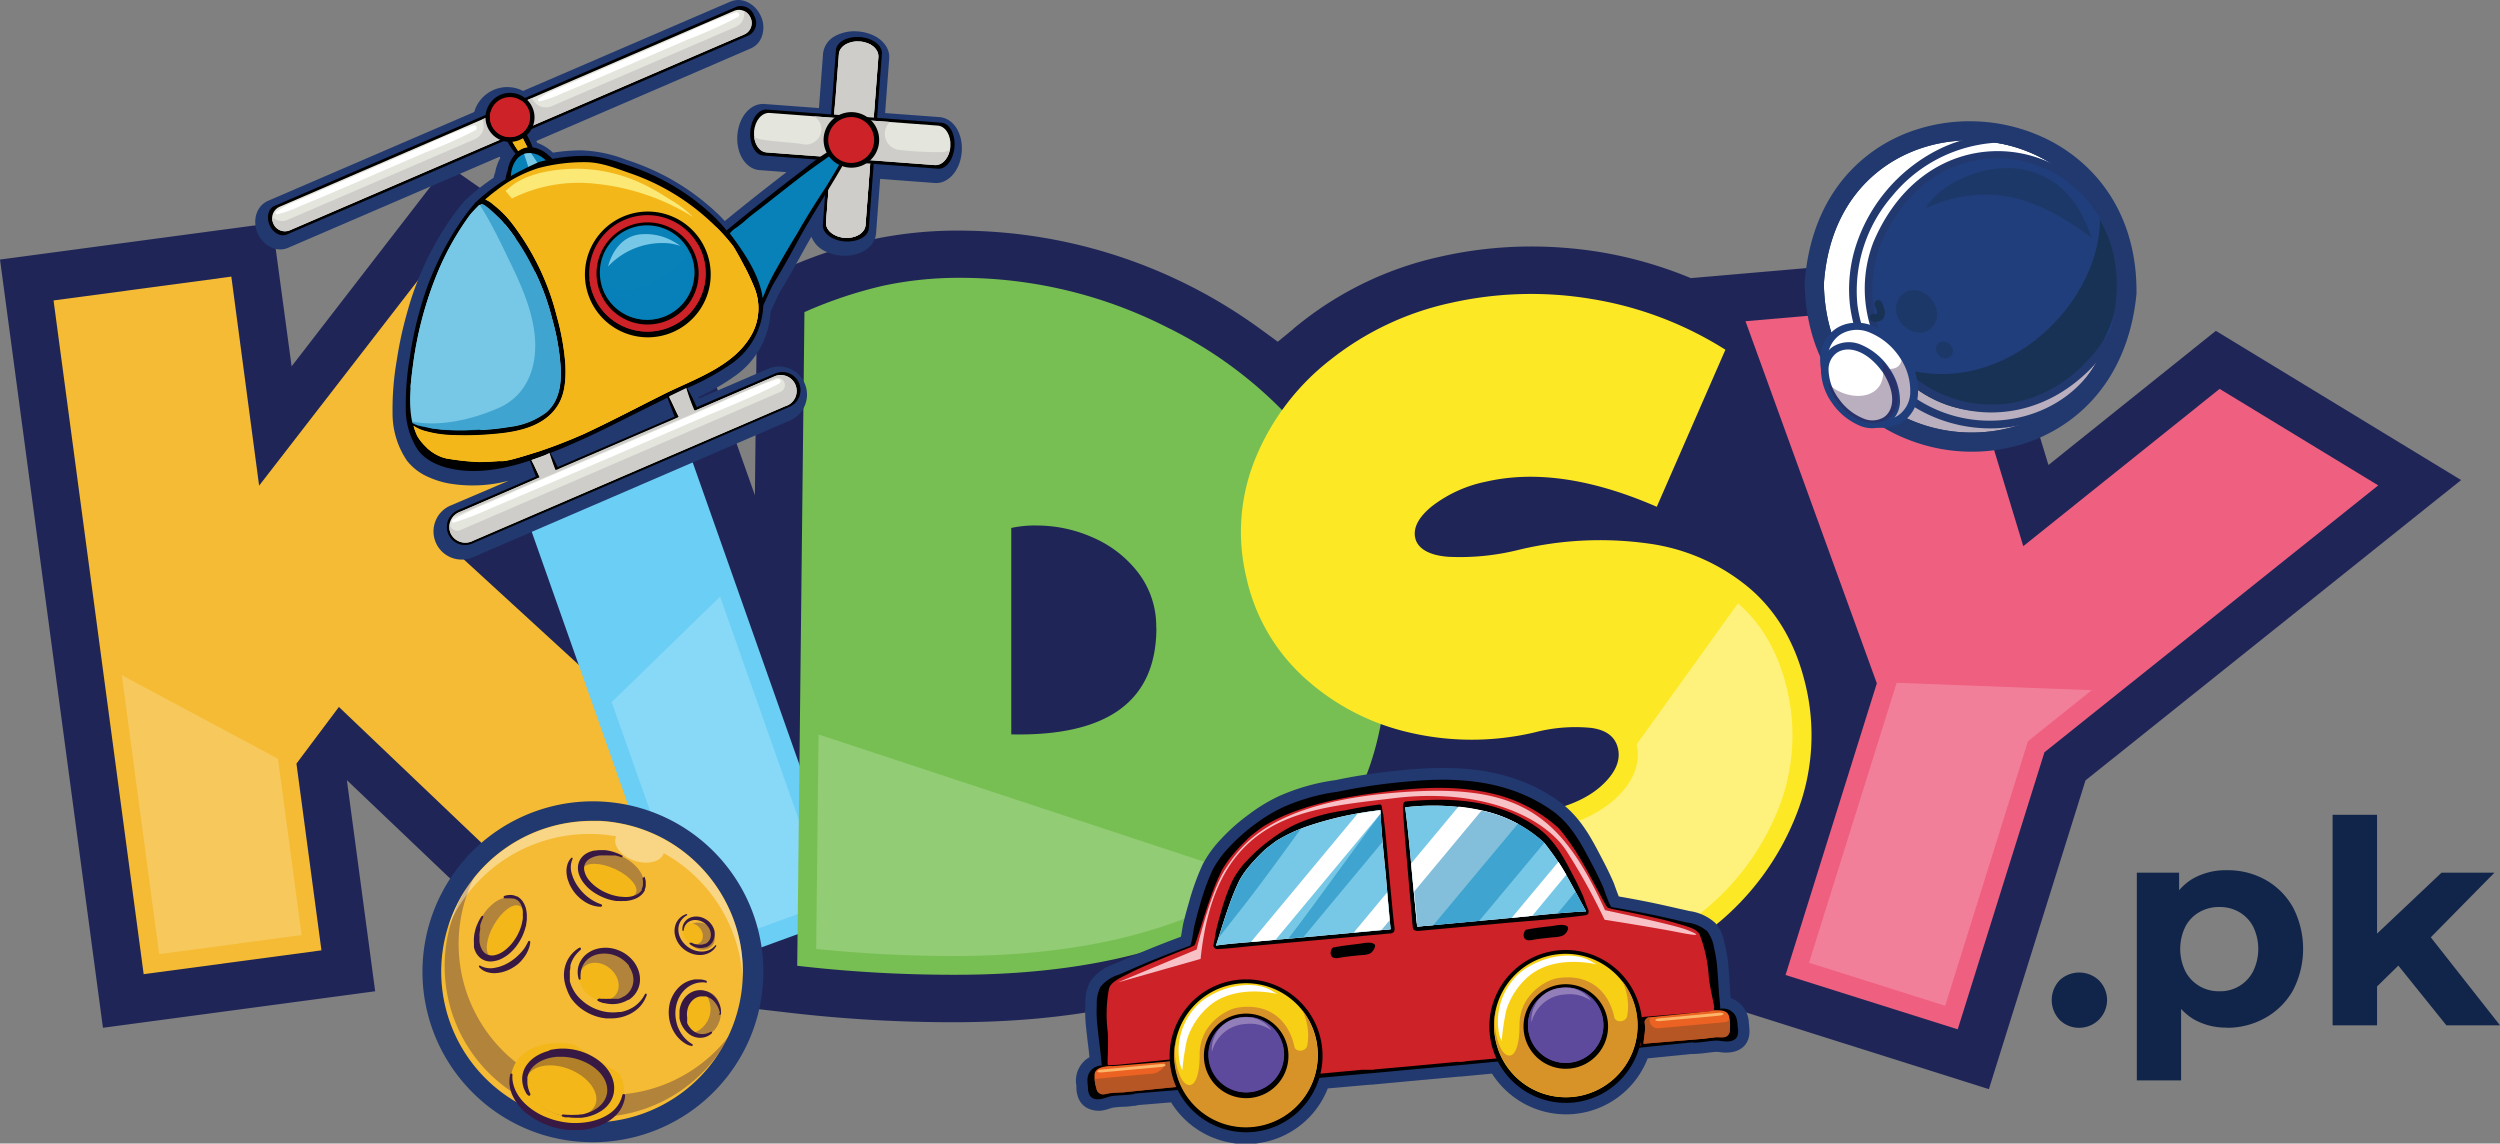 <svg xmlns="http://www.w3.org/2000/svg" viewBox="0 0 450 205.83"><rect x="0" y="0" width="450" height="205.83" fill="#808080" stroke="none"/><defs><style>.cls-1{isolation:isolate;}.cls-2{fill:#1f2657;}.cls-3{fill:#f5bb34;}.cls-12,.cls-4{fill:#f3b71a;}.cls-23,.cls-5,.cls-9{fill:#fff;}.cls-5{opacity:0.2;}.cls-6{fill:#6acef5;}.cls-7{fill:#77bf52;}.cls-8{fill:#fde825;}.cls-35,.cls-9{opacity:0.4;}.cls-10{fill:#ef5f80;}.cls-11{fill:#21396f;}.cls-12,.cls-16,.cls-17,.cls-18,.cls-20,.cls-21,.cls-25,.cls-27,.cls-29{mix-blend-mode:multiply;}.cls-13,.cls-18,.cls-21{fill:#0880b8;}.cls-14,.cls-17{fill:#77c8e6;}.cls-15{fill:#e4e5dd;}.cls-16{fill:#cecdc9;}.cls-18,.cls-39{opacity:0.5;}.cls-19,.cls-20{fill:#cd2227;}.cls-21{opacity:0.7;}.cls-22{fill:#fce874;}.cls-24{fill:#ec6223;}.cls-25{fill:#a75325;opacity:0.8;}.cls-26{fill:#f7cf15;}.cls-27{fill:#d79228;}.cls-28,.cls-29{fill:#5d4a9d;}.cls-30{fill:#927eb9;}.cls-31{fill:#f8c1c6;mix-blend-mode:screen;}.cls-32{fill:#fbb669;}.cls-33{opacity:0.35;}.cls-34{fill:#371944;}.cls-36{fill:#293856;}.cls-37{fill:#213e7c;}.cls-38{fill:#183256;}.cls-40{fill:#112449;}</style></defs><g class="cls-1"><g id="Layer_1" data-name="Layer 1"><path class="cls-2" d="M305.25,179.38,358,196.05l17.39-55.58L443,86.41,398.85,59.55,368.72,83.7,357.13,45.49l-52.77,4.57-.95-.38A74.3,74.3,0,0,0,288,45.37a77.26,77.26,0,0,0-12.45-1,74,74,0,0,0-16.3,1.83,61.69,61.69,0,0,0-25.11,11.9c-.46.37-1,.77-1.47,1.22L230,61.51l-2.74-2a92.27,92.27,0,0,0-54.43-18A73.76,73.76,0,0,0,157,43.1a86,86,0,0,0-15.6,5.22l-5.09,2.21-.43,38.61L127.6,65.73,115,70.31l8.17-10.79L80.49,29.69l-28,36.25L49,40.15,0,46.72,18.53,185l49-6.57-5.09-38,44.24,42.15,7.5-8.68,4.4,12.47,14.15-5.16,9.77,1.13A253.42,253.42,0,0,0,171.74,184c20.51,0,38.06-3.47,52.16-10.32l2.3-1.12,3,2.16A69.57,69.57,0,0,0,257,186.4a78.62,78.62,0,0,0,14.88,1.46,71,71,0,0,0,15.71-1.75,65.3,65.3,0,0,0,16-5.89Z"></path><path class="cls-3" d="M61,127.25l-7.64,10.2,4.5,33.61-32,4.29L9.64,54.08l32-4.29,5,37.63,35.58-46L111,61.45,82.21,99.53,129.62,143l-23.54,27.22Z"></path><line class="cls-4" x1="125.14" y1="143.21" x2="105.86" y2="165.52"></line><polygon class="cls-5" points="21.93 121.54 28.65 171.74 54.29 168.3 50.03 136.57 21.93 121.54"></polygon><path class="cls-6" d="M92.82,87.54,122.4,76.76l31,87.81-29.58,10.78Z"></path><polyline class="cls-5" points="129.62 107.38 149.07 162.54 125.84 171.01 110.1 126.38"></polyline><path class="cls-7" d="M210.12,58.94a75.92,75.92,0,0,1,28.64,24.42,58.68,58.68,0,0,1,10.88,34.49q0,29-21.1,43.33t-56.8,14.28a244.7,244.7,0,0,1-28.24-1.62l1.3-117.66a78.51,78.51,0,0,1,14-4.71,64.8,64.8,0,0,1,14-1.46A82,82,0,0,1,210.12,58.94Zm-2,54.06a15.83,15.83,0,0,0-3.12-9.75,20.44,20.44,0,0,0-8.11-6.42,24.87,24.87,0,0,0-10.25-2.24,20.06,20.06,0,0,0-4.61.44v37.16Q208.16,132.73,208.15,113Z"></path><path class="cls-5" d="M226.64,158.38c-13.42,9.09-31.9,13.7-54.9,13.7a244,244,0,0,1-24.83-1.27l.43-38.61"></path><path class="cls-8" d="M258.65,178a60.72,60.72,0,0,1-24.44-10.18l16-28.27a37.81,37.81,0,0,0,14,6.23,33,33,0,0,0,14.58.11q6.33-1.44,9.75-4.71c2.28-2.18,3.18-4.32,2.7-6.44s-2.09-3.35-4.84-3.72a29,29,0,0,0-10.13.8,49.26,49.26,0,0,1-22.72,0,41.86,41.86,0,0,1-18.89-9.95,34.18,34.18,0,0,1-10.33-18A34.86,34.86,0,0,1,226,82.46a43.22,43.22,0,0,1,13.46-17.69,52.85,52.85,0,0,1,21.64-10.24,65.86,65.86,0,0,1,25.47-.7,64.34,64.34,0,0,1,24,9.12L298.22,91.22q-17.36-7.56-30.65-4.54A23.66,23.66,0,0,0,257.91,91c-2.54,2-3.6,4-3.16,5.87s2.48,3.13,6.08,3.36a43.56,43.56,0,0,0,12.37-1.22,62.6,62.6,0,0,1,23.53-1.17A35.74,35.74,0,0,1,315.06,106q7.45,6.46,10,17.54a38.76,38.76,0,0,1-1.79,23.28,48.13,48.13,0,0,1-14.43,19.67,54.46,54.46,0,0,1-23.08,11.22A65.37,65.37,0,0,1,258.65,178Z"></path><path class="cls-9" d="M312.84,108.59c4.39,3.81,7.38,9.1,8.89,15.73a35.75,35.75,0,0,1-1.64,21.31,45.16,45.16,0,0,1-13.44,18.3A51.52,51.52,0,0,1,285,174.46a59.13,59.13,0,0,1-13.06,1.44,66.36,66.36,0,0,1-12.62-1.24,58.76,58.76,0,0,1-20.6-7.91l12.74-22.43a41.06,41.06,0,0,0,12.08,4.74,39.1,39.1,0,0,0,8.42.95,34.74,34.74,0,0,0,7.64-.85c4.81-1.09,8.62-3,11.34-5.56,4-3.8,4.18-7.33,3.66-9.62"></path><path class="cls-10" d="M368,135.41l-15.61,49.87L321.4,175.5,337.83,123,314.19,57.82l36.75-3.19,13.25,43.68L399.53,70l28.55,17.37Z"></path><polyline class="cls-5" points="376.51 124.24 365.03 133.42 350.13 181.04 325.63 173.29 341.4 122.91"></polyline><path class="cls-11" d="M170.31,21.39a3.56,3.56,0,0,0-1.18-.31l-9.81-.73.74-9.81c.13-1.73-1-3.35-3-4.24a7.94,7.94,0,0,0-2.61-.64,7.27,7.27,0,0,0-4,.76,4.08,4.08,0,0,0-2.3,3.23l-.74,9.8-9.8-.73c-2.49-.19-4.63,2.27-4.88,5.6-.21,2.72.92,5.12,2.8,6a3.54,3.54,0,0,0,1.18.3l4.86.37c-3.59,2.76-7.32,5.7-11.11,8.8-.51-.56-1-1.09-1.57-1.59a42,42,0,0,0-11.61-7.7,42.6,42.6,0,0,0-4.06-1.58l-.48-.16a24.8,24.8,0,0,0-8.09-1.7,32.52,32.52,0,0,0-5.11.42l-.33-.29A7.77,7.77,0,0,0,97.4,26a6.4,6.4,0,0,0-.68-.27c-.06-.12-.12-.23-.17-.35L135.09,8.74a3.65,3.65,0,0,0,2-2.07,4.84,4.84,0,0,0-.12-3.73A5,5,0,0,0,134.47.35a3.7,3.7,0,0,0-3-.06L94.15,16.37c-.1-.05-.2-.11-.3-.15a6.19,6.19,0,0,0-8.49,3.94l-37.14,16c-2,.88-2.86,3.43-1.85,5.8a5,5,0,0,0,2.48,2.59,3.7,3.7,0,0,0,3,.06L89.93,28.21c0,.07.08.14.13.2A8.25,8.25,0,0,0,89.14,31a5.31,5.31,0,0,0-.29,1,40.27,40.27,0,0,0-5.07,4l-.15.15c-.77.9-1.53,1.87-2.33,3a54.81,54.81,0,0,0-7.9,16.7,69.31,69.31,0,0,0-2,9.11,51.06,51.06,0,0,0-.74,9.33,15.14,15.14,0,0,0,2.6,8.64,9.89,9.89,0,0,0,4,3A15.85,15.85,0,0,0,80.68,87a25.38,25.38,0,0,0,10.89-.47L81.09,91a5,5,0,0,0-2.7,2.78,5.07,5.07,0,0,0,6.72,6.53L142.2,75.69a5.07,5.07,0,0,0,.07-9.28,5.12,5.12,0,0,0-4.08,0l-12.38,5.33c0-.08-.09-.17-.13-.26a39.06,39.06,0,0,0,6.49-3.72,15,15,0,0,0,6.52-11.58l.28-.67c.31-.66.61-1.32.91-2s.76-1.37,1.18-2.09l.13-.23c1.18-2,2.36-4.1,3.6-6.36q.61-1.11,1.26-2.22a5,5,0,0,0,2.77,2.75,7.77,7.77,0,0,0,2.6.65c3.33.25,6.08-1.51,6.27-4l.74-9.81,9.81.74c2.48.18,4.62-2.28,4.87-5.6C173.32,24.62,172.19,22.23,170.31,21.39Z"></path><path d="M101.1,30.63a.12.12,0,0,0-.09,0,10.77,10.77,0,0,0-2.43-2.82,5.33,5.33,0,0,0-2.71-1.28,15.73,15.73,0,0,0-1.23-2.59c-.53-1-.89-2.09-1.47-3.08-.48-.81-1.86-2.54-2.94-1.58s-.46,2.28-.08,3.33a14.39,14.39,0,0,0,2.65,5.05,5.78,5.78,0,0,0-1.44,3.12,5.23,5.23,0,0,0,.42,4.73l0,.09a4.79,4.79,0,0,0,3.39,2.38c2.28.3,4.84-1.39,6.08-3.17C102.19,33.5,102.42,31.73,101.1,30.63Z"></path><path class="cls-4" d="M93.22,27.09a15.05,15.05,0,0,1-1.77-3.34c-.2-.49-1.67-3.75-.67-3.81,1.27-.07,2.2,2.37,2.6,3.27a30.79,30.79,0,0,0,1.56,3.29,3.12,3.12,0,0,0-1,.29,4.48,4.48,0,0,0-.7.42A.56.56,0,0,0,93.22,27.09Z"></path><path class="cls-12" d="M93.22,27.09a15.05,15.05,0,0,1-1.77-3.34c-.2-.49-1.67-3.75-.67-3.81,1.27-.07,2.2,2.37,2.6,3.27a30.79,30.79,0,0,0,1.56,3.29,3.12,3.12,0,0,0-1,.29,4.48,4.48,0,0,0-.7.42A.56.56,0,0,0,93.22,27.09Z"></path><path class="cls-13" d="M101.49,32.86c.06.76-.68,1.59-1.17,2.08a6.49,6.49,0,0,1-5.51,1.89A4.12,4.12,0,0,1,92,34.4c0-.22,0-.39,0-.47a11.78,11.78,0,0,1,0-2.72c.21-1.8,1.31-3.64,3.29-3.66,2.79,0,4.33,3.07,5.9,4.83a.17.17,0,0,0,.25,0A2.3,2.3,0,0,1,101.49,32.86Z"></path><path class="cls-14" d="M97,29.71c-.46-.73-.93-1.44-1.42-2.14l-.35,0a2.94,2.94,0,0,0-.91.15c.33.91.62,1.82.9,2.74A15.87,15.87,0,0,1,97,29.71Z"></path><path d="M156.39,41.13c-.11,1.45-2.06,2.5-4.34,2.33h0c-2.29-.18-4.05-1.5-3.94-3L150.47,9c.11-1.45,2.06-2.5,4.34-2.33h0c2.29.18,4.05,1.5,3.94,3Z"></path><path class="cls-15" d="M155.79,40.53c-.11,1.4-1.78,2.42-3.74,2.27h0c-2-.14-3.47-1.4-3.36-2.8L151,9.73c.11-1.4,1.79-2.42,3.74-2.27h0c2,.14,3.47,1.4,3.37,2.8Z"></path><path class="cls-16" d="M155.79,40.53c-.11,1.4-1.78,2.42-3.74,2.27h0c-2-.14-3.47-1.4-3.36-2.8L151,9.73c.11-1.4,1.79-2.42,3.74-2.27h0c2,.14,3.47,1.4,3.37,2.8Z"></path><path class="cls-16" d="M156.19,7.81a6.68,6.68,0,0,1,.48,1.29,10.53,10.53,0,0,1-.74,6.88,4,4,0,0,1-3.08,2.3,21.42,21.42,0,0,1-2.53-.06L148.69,40c-.11,1.4,1.4,2.66,3.36,2.8s3.63-.87,3.74-2.27l2.28-30.27A2.67,2.67,0,0,0,156.19,7.81Z"></path><path d="M137.38,28c-1.46-.11-2.5-2.05-2.33-4.34h0c.17-2.29,1.49-4.05,2.95-3.94l31.48,2.37c1.46.11,2.5,2.05,2.33,4.34h0c-.17,2.28-1.49,4.05-2.95,3.94Z"></path><path class="cls-15" d="M138,27.43c-1.4-.1-2.41-1.78-2.27-3.74h0c.15-2,1.41-3.46,2.81-3.36l30.27,2.28c1.39.11,2.41,1.78,2.27,3.74h0c-.15,2-1.41,3.46-2.81,3.36Z"></path><path class="cls-16" d="M169.21,27.38a58.39,58.39,0,0,1-7.6-.43,2.92,2.92,0,0,1-1.42-5l-13.68-1a2.65,2.65,0,0,1,1.31,2.65A2.78,2.78,0,0,1,144.73,26c-2-.46-8.41-.55-9-1.39.18,1.55,1.07,2.74,2.25,2.83l30.27,2.28c1.25.09,2.38-1.09,2.72-2.73A3.23,3.23,0,0,1,169.21,27.38Z"></path><path d="M152.84,25.8c-.5-.37-1.3.09-1.76.31a41.4,41.4,0,0,0-6.44,4.4c-4.67,3.55-9.29,7.22-13.82,10.94a.11.11,0,0,0,0,.07,30,30,0,0,0-2.6-2.81,40.66,40.66,0,0,0-15-8.88c-2.67-.89-5.15-1.78-8-1.77a31.53,31.53,0,0,0-8.2,1.1c-1.53.67-3,1.4-4.49,2.21a36.07,36.07,0,0,0-7,5.13c-.79.92-1.53,1.88-2.23,2.85a53.76,53.76,0,0,0-7.64,16.16,66.64,66.64,0,0,0-1.9,8.87,49.38,49.38,0,0,0-.72,9A13.47,13.47,0,0,0,75.23,81c1.47,2,4,3,6.29,3.43,4.61.9,9.4-.06,13.86-1.52.28.84.61,1.67.94,2.5.05.12.09.25.14.37L82.29,91.89a3.27,3.27,0,0,0,2.59,6L142,73.28a3.27,3.27,0,1,0-2.59-6l-14,6a33.05,33.05,0,0,0-1.71-3.42l.43-.2a44.39,44.39,0,0,0,7.48-4.15A13.34,13.34,0,0,0,137.39,55c.15-.34.3-.69.44-1,.32-.67.62-1.34.92-2s.91-1.63,1.38-2.43Q142,46.4,143.7,43.2c2.45-4.46,5.27-8.7,7.81-13.11a.49.49,0,0,0,.05-.16c.1-.17.2-.35.31-.52a10.82,10.82,0,0,0,1.21-2.21C153.22,26.71,153.29,26.13,152.84,25.8ZM121.05,74c.13.33.26.69.38,1l-21.05,9.07c-.39-.86-.85-1.71-1.3-2.54,1.47-.57,2.91-1.18,4.35-1.82,3.82-1.64,7.54-3.57,11.22-5.41l5.5-2.72C120.42,72.4,120.74,73.18,121.05,74Z"></path><path class="cls-14" d="M79,48.5a49.83,49.83,0,0,1,5.59-9.84c.53-.62,1.09-1.21,1.67-1.78.09,0,.21,0,.36-.11.42-.38,3.34,2.56,3.77,3a41,41,0,0,1,5.32,8,42,42,0,0,1,3.69,9.74,41.11,41.11,0,0,1,1.51,9c.09,2.82-.38,5.73-2.62,7.65a13.72,13.72,0,0,1-6.67,2.61,48.91,48.91,0,0,1-6.94.63,32.57,32.57,0,0,1-9.29-.8,3.88,3.88,0,0,1-1.16-.5c-.74-3.24-.34-7,.06-10A66.16,66.16,0,0,1,79,48.5Z"></path><path class="cls-17" d="M76.32,63.53c3.24-8.92,6.14-18,10-26.64h0c-.58.57-1.14,1.16-1.67,1.78A49.83,49.83,0,0,0,79,48.5a66.16,66.16,0,0,0-4.71,17.63c-.15,1.15-.31,2.42-.4,3.73C74.74,67.75,75.55,65.65,76.32,63.53Z"></path><path class="cls-17" d="M83.43,68.6c2.83-8.68,5.87-17.3,9.36-25.74a29.66,29.66,0,0,0-1.92-2.54c-3.38,7.83-6,16-8.93,24C80.4,68.56,78.66,72.76,77.12,77a28.23,28.23,0,0,0,3.45.39C81.54,74.5,82.47,71.55,83.43,68.6Z"></path><path class="cls-17" d="M88.81,70c-.81,2.47-1.58,5-2.37,7.42a43.38,43.38,0,0,0,5.22-.56,13.72,13.72,0,0,0,6.67-2.61c2.24-1.92,2.71-4.83,2.62-7.65a41.11,41.11,0,0,0-1.51-9,44.55,44.55,0,0,0-3.12-8.66C93.58,55.85,91.11,62.89,88.81,70Z"></path><path class="cls-15" d="M125.57,73.73s0,0,0,0l13.52-5.83a2.86,2.86,0,1,1,2.25,5.21L85.19,97.29a2.86,2.86,0,1,1-2.25-5.21L96.6,86.19h0l.26-.13L97,86h0l.18-.08c-.09-.19-.19-.37-.27-.56-.41-.86-.79-1.73-1.24-2.56.79-.27,1.58-.55,2.35-.84l.83-.33c.34,1,.67,2.08,1.09,3.08l.39-.11.25-.13h0l21-9.07h0a4.92,4.92,0,0,0,.61-.3c-.19-.4-.4-.8-.58-1.19-.39-.83-.76-1.67-1.19-2.48L123.49,70a34.07,34.07,0,0,0,1.45,4s0,0,0,0l.22,0h0Z"></path><path class="cls-16" d="M139.08,67.88l-13.52,5.83s0,0,0,0l-.35.13h0l-.22,0s0,0,0,0a34.07,34.07,0,0,1-1.45-4l-3.06,1.48c.43.81.8,1.65,1.19,2.48.18.39.39.79.58,1.19a4.92,4.92,0,0,1-.61.3h0l-21,9.07h0l-.25.13-.39.11c-.42-1-.75-2.06-1.09-3.08L98,82c-.77.29-1.56.57-2.35.84.45.83.83,1.7,1.24,2.56.08.19.18.37.27.56L97,86h0l-.11,0-.26.13h0L82.94,92.08a3.61,3.61,0,0,0-1.36,1l.21-.12,57.82-24.92a1.33,1.33,0,0,1,1,2.44L82.84,95.43A1.31,1.31,0,0,1,81,94.18,2.6,2.6,0,0,0,81.11,96a3,3,0,0,0,4.08,1.33l56.14-24.2a2.86,2.86,0,1,0-2.25-5.21Z"></path><path class="cls-4" d="M135.8,51.79a9.78,9.78,0,0,1-.62,8.58C132,65.93,125,68.16,119.57,70.86c-4.81,2.4-9.57,4.92-14.45,7.19-2.73,1.17-5.47,2.28-8.28,3.21-1.64.54-3.36,1.08-5.11,1.49-.41.08-.82.15-1.23.2L90,83a.08.08,0,0,0-.07,0c-1.22.09-2.47.17-3.73.18A46.16,46.16,0,0,1,81,82.63l-.72-.12-.74-.22a9,9,0,0,1-4.34-3.64l-.06-.09a10.71,10.71,0,0,1-.69-1.87,7,7,0,0,0,2.31,1,19.71,19.71,0,0,0,4.45.67,55.55,55.55,0,0,0,7.74-.19c4.23-.35,9.12-1.31,11.5-5.21,1.32-2.14,1.44-4.91,1.33-7.36a44.1,44.1,0,0,0-1.52-8.53A45.67,45.67,0,0,0,92,40a19.12,19.12,0,0,0-3.2-3.22,5.1,5.1,0,0,0-1.42-.91,24.19,24.19,0,0,1,1.92-1.56,24,24,0,0,1,7.61-4.05,32,32,0,0,1,8.43-1.07c2.84,0,5.45,1.08,8.1,2a40.56,40.56,0,0,1,14.19,8.44A34.19,34.19,0,0,1,132,44.35,57.52,57.52,0,0,1,135.8,51.79Z"></path><path class="cls-12" d="M128.85,40.82A32.81,32.81,0,0,1,126.18,45a28.65,28.65,0,0,1-9.13,8.26,48.11,48.11,0,0,1-12.24,4.28,2.74,2.74,0,0,1-2.93-1.65,77.34,77.34,0,0,0-7.09-13.36,16,16,0,0,0-4.59-5c-.9-.59-1.79-1.16-2.64-1.79l-.21.19a5.1,5.1,0,0,1,1.42.91A19.12,19.12,0,0,1,92,40a45.67,45.67,0,0,1,8.24,17,44.1,44.1,0,0,1,1.52,8.53c.11,2.45,0,5.22-1.33,7.36-2.38,3.9-7.27,4.86-11.5,5.21a55.55,55.55,0,0,1-7.74.19,19.71,19.71,0,0,1-4.45-.67,7,7,0,0,1-2.31-1,10.71,10.71,0,0,0,.69,1.87l.06.09a9,9,0,0,0,4.34,3.64l.74.22.72.12a46.16,46.16,0,0,0,5.26.53c1.26,0,2.51-.09,3.73-.18A.08.08,0,0,1,90,83L90.5,83c.41,0,.82-.12,1.23-.2,1.75-.41,3.47-1,5.11-1.49,2.81-.93,5.55-2,8.28-3.21,4.88-2.27,9.64-4.79,14.45-7.19,5.43-2.7,12.41-4.93,15.61-10.49a9.78,9.78,0,0,0,.62-8.58A57.52,57.52,0,0,0,132,44.35,32.58,32.58,0,0,0,128.85,40.82Z"></path><path class="cls-12" d="M132.08,56.27c-3.3,4.75-8.51,7.47-13.48,10.13S109.07,72,104,74.16a100.56,100.56,0,0,1-16.53,5.26c-3.47.81-7.16,1.76-10.73,1.1a7.58,7.58,0,0,0,2.78,1.77l.74.22.72.12a46.16,46.16,0,0,0,5.26.53c1.26,0,2.51-.09,3.73-.18A.08.08,0,0,1,90,83L90.5,83c.41,0,.82-.12,1.23-.2,1.75-.41,3.47-1,5.11-1.49,2.81-.93,5.55-2,8.28-3.21,4.88-2.27,9.64-4.79,14.45-7.19,5.43-2.7,12.41-4.93,15.61-10.49a9.78,9.78,0,0,0,.62-8.58A35,35,0,0,0,134,47.92,11.88,11.88,0,0,1,132.08,56.27Z"></path><path class="cls-13" d="M152.24,27.51a8,8,0,0,1-.61,1.11c-.95,1.68-1.94,3.34-2.95,5-1.82,2.76-3.59,5.55-5.22,8.44-1.27,2.07-2.5,4.16-3.68,6.29a32,32,0,0,0-2.21,4.56c-.1.24-.2.48-.28.72A11.91,11.91,0,0,0,137,52.1c-1-3.71-3.33-7.05-5.61-10.09a4.6,4.6,0,0,1,1.3-1.11c.72-.53,1.37-1.14,2.05-1.71s1.25-1,1.86-1.46c2.09-1.62,4.15-3.27,6.24-4.89s4-3.05,6.08-4.45a18.71,18.71,0,0,1,2.63-1.55C152.13,26.57,152.46,26.9,152.24,27.51Z"></path><path class="cls-18" d="M151.53,26.84a18.71,18.71,0,0,0-2.63,1.55l-.29.2a2.64,2.64,0,0,1-.3,1.22c-1.37,2.81-7.6,12-9.6,13.77a2.79,2.79,0,0,1-3.9-.43,6.58,6.58,0,0,1-1.36-2.87,9.22,9.22,0,0,1-.78.62,4.6,4.6,0,0,0-1.3,1.11c2.28,3,4.59,6.38,5.61,10.09a11.91,11.91,0,0,1,.31,1.51c.08-.24.18-.48.28-.72a32,32,0,0,1,2.21-4.56c1.18-2.13,2.41-4.22,3.68-6.29,1.63-2.89,3.4-5.68,5.22-8.44,1-1.64,2-3.3,2.95-5a8,8,0,0,0,.61-1.11C152.46,26.9,152.13,26.57,151.53,26.84Z"></path><path d="M127,44.91A11.32,11.32,0,1,1,112.13,39,11.33,11.33,0,0,1,127,44.91Z"></path><path class="cls-19" d="M126.16,45.06a10.48,10.48,0,1,1-13.78-5.47A10.47,10.47,0,0,1,126.16,45.06Z"></path><path class="cls-20" d="M115.33,51.76a10.44,10.44,0,0,1-9.23-1.58,10.48,10.48,0,1,0,20.06-5.12,12.1,12.1,0,0,0-.61-1.19A21.29,21.29,0,0,1,115.33,51.76Z"></path><path d="M125,45.57a9.19,9.19,0,1,1-12.07-4.79A9.19,9.19,0,0,1,125,45.57Z"></path><path class="cls-13" d="M124.28,45.7a8.5,8.5,0,1,1-11.18-4.44A8.5,8.5,0,0,1,124.28,45.7Z"></path><path class="cls-21" d="M115.33,51.76a10.24,10.24,0,0,1-7-.35,9.51,9.51,0,0,0,.36,1,8.5,8.5,0,0,0,15.62-6.73l-.06-.14A20.56,20.56,0,0,1,115.33,51.76Z"></path><path d="M157.86,23.25a5,5,0,1,1-6.63-2.64A5,5,0,0,1,157.86,23.25Z"></path><path class="cls-19" d="M157,23.56a4.13,4.13,0,1,1-5.43-2.15A4.12,4.12,0,0,1,157,23.56Z"></path><path d="M135.78,2.89a2.54,2.54,0,0,1-.91,3.44L51.64,42.21c-1.11.48-2.51-.28-3.12-1.71h0c-.61-1.42-.21-3,.9-3.44L132.65,1.18a2.56,2.56,0,0,1,3.13,1.71Z"></path><path class="cls-15" d="M135.09,3.19a2.24,2.24,0,0,1-1.08,3l-81.9,35.3a2.24,2.24,0,0,1-2.9-1.26h0a2.24,2.24,0,0,1,1.08-3l81.9-35.3a2.24,2.24,0,0,1,2.9,1.26Z"></path><path class="cls-16" d="M133.91,2a2.55,2.55,0,0,1-1.58,2.88l-33,14.22a2.62,2.62,0,0,1-3.54-1.45l-9,3.86a2.61,2.61,0,0,1-1.38,3.57L51.88,39.52A2.5,2.5,0,0,1,49,39.05a2.43,2.43,0,0,0,.19,1.15,2.24,2.24,0,0,0,2.9,1.26L134,6.16a2.24,2.24,0,0,0,1.08-3A2.42,2.42,0,0,0,133.91,2Z"></path><path d="M95.85,19.38a4.41,4.41,0,1,1-5.79-2.3A4.4,4.4,0,0,1,95.85,19.38Z"></path><path class="cls-19" d="M95.09,19.65a3.6,3.6,0,1,1-4.73-1.88A3.6,3.6,0,0,1,95.09,19.65Z"></path><path class="cls-20" d="M93.8,18.09a2.75,2.75,0,0,1-.11,1.7,2.91,2.91,0,0,1-.38.67,2.76,2.76,0,0,1-5-.29,3.6,3.6,0,0,0,4.91,4.22,3.6,3.6,0,0,0,1.88-4.74A3.66,3.66,0,0,0,93.8,18.09Z"></path><path class="cls-18" d="M95.75,47.84a41,41,0,0,0-5.32-8c-.43-.48-3.35-3.42-3.77-3a.39.39,0,0,1-.24.13C88.35,40,90,43.42,91.53,46.61c2.22,4.52,4.52,9.57,4.79,14.68s-1.64,10-6.6,12.16c-4.6,2-10.36,3.43-15.51,2.44l.06.28a3.88,3.88,0,0,0,1.16.5,32.57,32.57,0,0,0,9.29.8,48.91,48.91,0,0,0,6.94-.63,13.72,13.72,0,0,0,6.67-2.61c2.24-1.92,2.71-4.83,2.62-7.65a41.11,41.11,0,0,0-1.51-9A42,42,0,0,0,95.75,47.84Z"></path><path class="cls-22" d="M120.33,35.75a38.4,38.4,0,0,0-5.41-3,28.11,28.11,0,0,0-11.35-2.38c-3.68.08-7.83.64-11,2.73A17.75,17.75,0,0,0,91,34.38l1.15,1.35a27,27,0,0,1,15-2.66,41.19,41.19,0,0,1,17.63,6A20.78,20.78,0,0,0,120.33,35.75Z"></path><path class="cls-14" d="M120.7,43.83a14.9,14.9,0,0,1,1.78.43,13.21,13.21,0,0,0-1.53-.94,10,10,0,0,0-5.21-1.17c-3.51.11-5.47,2.83-6.3,5.83A13.4,13.4,0,0,1,120.7,43.83Z"></path><path class="cls-23" d="M139.71,68.29c-4.82,1.68-9.54,4-14.24,6l-15.12,6.51L95.93,87c-2.52,1.09-5,2.21-7.54,3.31a57.42,57.42,0,0,0-6.86,3.25c-.32.19-.15.59.21.49a54.87,54.87,0,0,0,6.38-2.46c2.53-1.08,5.06-2.13,7.58-3.21l15.14-6.49,14.43-6.23c4.92-2.12,10-4.08,14.81-6.53C140.84,68.76,140.51,68,139.71,68.29Z"></path><path class="cls-23" d="M85.27,22.57a84.12,84.12,0,0,0-8.74,3.61l-9.26,4L58.45,34l-4.61,2a21.24,21.24,0,0,0-4.15,2.09c-.19.13,0,.53.2.48a19.47,19.47,0,0,0,4-1.41c1.54-.65,3.1-1.28,4.64-1.94,3.1-1.32,6.19-2.63,9.27-4l8.84-3.81a87.13,87.13,0,0,0,9-4A.48.48,0,0,0,85.27,22.57Z"></path><path class="cls-23" d="M132.5,2.21a83.29,83.29,0,0,0-8.74,3.62l-9.26,4q-4.41,1.9-8.82,3.84c-1.54.67-3.07,1.36-4.61,2a22.19,22.19,0,0,0-4.16,2.09c-.19.14,0,.53.21.48a19.47,19.47,0,0,0,4-1.41c1.54-.65,3.09-1.28,4.64-1.94q4.64-2,9.27-4l8.83-3.81a86.42,86.42,0,0,0,9.05-4.06A.48.48,0,0,0,132.5,2.21Z"></path><path class="cls-11" d="M312.29,180a3.4,3.4,0,0,0-.77-.32c0-.32-.06-.63-.08-.95l-.07-1.12c-.07-1.07-.13-2.13-.23-3.19a24.31,24.31,0,0,0-.65-4.34l-.11-.43a7.24,7.24,0,0,0-1.62-3.5,8.6,8.6,0,0,0-4.67-2.16l-2.08-.47c-1.26-.29-2.52-.58-3.8-.85-2.14-.46-4.38-.88-6.83-1.31-.22-.55-.5-1.31-.63-1.67s-.28-.79-.34-.91c-.54-1.24-1.14-2.48-1.78-3.71l-.29-.55c-1.88-3.63-3.82-7.38-7.51-10.12a29.72,29.72,0,0,0-8.48-4.33c-5.13-1.7-11-2.2-18.6-1.56-2.29.19-4.5.44-6.58.73-2.34.32-4.6.72-6.72,1.17a37.54,37.54,0,0,0-10.25,2.9,30.11,30.11,0,0,0-5.37,3.26,34,34,0,0,0-5.09,4.51,19.83,19.83,0,0,0-3.3,4.6,45.07,45.07,0,0,0-2.46,6.86c-.32,1.07-.63,2.25-1,3.69,0,.13-.09.46-.16.88s-.15,1-.25,1.5c-2.3.85-4.42,1.68-6.47,2.53-1.21.5-2.4,1-3.6,1.53l-1.94.84a8.55,8.55,0,0,0-4.19,3,7.23,7.23,0,0,0-1,3.74l0,.43a26,26,0,0,0,.14,4.39c.1,1,.23,2.09.36,3.13l.14,1.17.09.94a3.61,3.61,0,0,0-.69.46,4.88,4.88,0,0,0-1.66,4.65l0,.49c.19,3.52,2.77,3.92,3.55,4a5.25,5.25,0,0,0,1,0,9.13,9.13,0,0,0,1.37-.34,5,5,0,0,1,.86-.22h0c.51-.07,1-.1,1.54-.13.66,0,1.34-.08,2-.17l.23,0a2.17,2.17,0,0,0,.5-.13l6-.49a15.83,15.83,0,0,0,14.86,7.44c.25,0,.51-.05.75-.09A15.73,15.73,0,0,0,239,195.92l7.64-.68h.28l7.82-.73,7.92-.72.17,0,5.73-.54a15.82,15.82,0,0,0,14.76,7.27l.75-.09a15.73,15.73,0,0,0,12.51-9.92l7.89-.8a2.19,2.19,0,0,0,.51,0,20.86,20.86,0,0,0,2.31-.21c.51-.06,1-.12,1.54-.16a5.65,5.65,0,0,1,.88.06,6.57,6.57,0,0,0,1.91,0l.47-.09c.76-.18,3.22-1,2.76-4.54,0-.16,0-.32-.05-.48A4.91,4.91,0,0,0,312.29,180Z"></path><path d="M312.82,185.06c-.16-1.23,0-2.41-1.53-3.26a2.79,2.79,0,0,0-1.65-.23c0-.89-.15-1.77-.21-2.66-.1-1.43-.17-2.86-.3-4.28a22.6,22.6,0,0,0-.6-4,6.56,6.56,0,0,0-1.23-3,6.79,6.79,0,0,0-3.65-1.58c-1.95-.44-3.89-.9-5.85-1.32-2.54-.53-5.11-1-7.69-1.45-.35-.06-1.35-3.16-1.54-3.6-.54-1.21-1.12-2.41-1.73-3.59-2-3.77-3.73-7.39-7.21-10a28.07,28.07,0,0,0-7.92-4c-5.7-1.88-11.87-2-17.79-1.46a104.51,104.51,0,0,0-13.11,1.88,35.84,35.84,0,0,0-9.77,2.75,27.45,27.45,0,0,0-5,3,32.81,32.81,0,0,0-4.8,4.24,18.32,18.32,0,0,0-3,4.13,42.84,42.84,0,0,0-2.33,6.55c-.35,1.18-.66,2.39-.95,3.59-.1.42-.47,3.36-.77,3.47q-3.7,1.35-7.3,2.83c-1.85.77-3.67,1.58-5.51,2.37a6.78,6.78,0,0,0-3.3,2.21,6.63,6.63,0,0,0-.66,3.23,23.67,23.67,0,0,0,.14,4c.14,1.42.32,2.84.49,4.26.11.89.16,1.77.28,2.65a2.82,2.82,0,0,0-1.58.53c-1.32,1.11-1,2.25-.91,3.49,0,.73.18,2,1.63,2.06,1.07.05,1.79-.47,2.86-.6,1.26-.15,2.53-.13,3.78-.33a.2.2,0,0,0,.15-.1q21.18-1.72,42.34-3.64h.09l7.82-.73,7.83-.71.08,0q21.17-2,42.3-4.15a.19.19,0,0,0,.17.07c1.27,0,2.51-.28,3.77-.36,1.08-.07,1.88.31,2.92.06C313,187.05,312.92,185.79,312.82,185.06Z"></path><path class="cls-24" d="M202.19,196.61c-.73,0-1.45.07-2.18.13-.46,0-.87.19-1.34.22a1.19,1.19,0,0,1-1.31-1.06,6.77,6.77,0,0,1-.33-2.56c.1-.79.8-1.13,1.68-1.32h.07a4.15,4.15,0,0,1,1.42-.11l11.22-.91c.36.17.67.35.72.68s.06.67.12,1c.16,1,.57,1.88.81,2.83C209.44,195.87,205.82,196.23,202.19,196.61Z"></path><path class="cls-25" d="M212.26,192.68c-.06-.34-.06-.68-.12-1s-.36-.51-.72-.68l-1.93.15c.79.4-.8,2-1.91,2.09l-10.22.94a.93.93,0,0,1-.34,0,9.18,9.18,0,0,0,.34,1.75,1.19,1.19,0,0,0,1.31,1.06c.47,0,.88-.19,1.34-.22.73-.06,1.45-.1,2.18-.13,3.63-.38,7.25-.74,10.88-1.1C212.83,194.56,212.42,193.64,212.26,192.68Z"></path><path class="cls-19" d="M295.28,187.94q-11.8,1-23.61,2.07l-7.74.7a5.09,5.09,0,0,1-1.45.13l-.28,0s0,0,0,0l-8.45.79-6.23.56-.05,0a3.39,3.39,0,0,1-.44.08l-.09,0-.43,0h-.11l-.36,0-.55,0h0l-.42,0h0l-7.86.73q-11.81,1.13-23.59,2.28c0-1.33-.32-2.63-.37-4,0-.73-.46-1.1-1.37-1l-10.49,1.06h0a17.38,17.38,0,0,1-2,.08c0-1.9.14-3.81,0-5.7a25.4,25.4,0,0,1,.21-7.68c.29-1.27,2-2,3.43-2.72,1.69-.89,3.54-1.67,5.35-2.44s3.91-1.6,5.9-2.36a7.32,7.32,0,0,1,.69-.33,4,4,0,0,0,.26-.5c.89-2.71,1.7-5.42,2.66-8.12a48.4,48.4,0,0,1,2.08-5,21.07,21.07,0,0,1,1.34-2,35.73,35.73,0,0,1,3.33-3.63c.12-.13.25-.25.38-.37.77-.63,1.56-1.24,2.39-1.82a31.4,31.4,0,0,1,5.95-2.81c5.85-2.13,12.21-3,18.36-3.7,6-.64,12-.7,17.86.85a26.64,26.64,0,0,1,11,6c.4.45.78.92,1.13,1.39a48.1,48.1,0,0,1,3.27,5c1.43,2.48,2.72,5,4.09,7.5a4.82,4.82,0,0,0,.35.44c.26.05.51.13.75.2,2.09.39,4.17.79,6.22,1.25s3.88.85,5.71,1.42c1.57.48,3.36.86,3.87,2a25.74,25.74,0,0,1,1.61,7.51c.19,1.89.69,3.74,1,5.61a17.93,17.93,0,0,1-1.95.28h0l-10.5.87c-.92.05-1.27.49-1.17,1.22C295.11,185.29,295.05,186.63,295.28,187.94Z"></path><path class="cls-20" d="M287.24,165.35c-.42-.89-1-2.73-1.14-3.06-.52-1.2-1.07-2.38-1.66-3.54-1.87-3.72-3.55-7.29-6.87-9.86a26.44,26.44,0,0,0-7.52-4c-5.42-1.88-11.27-2-16.89-1.5l-.93.09c-.34.13-.43.63-.43,1.16h0c.27,4.69.72,9.37,1.13,14.05.25,2.77.49,5.54.74,8.3,0,.45.08.91.12,1.36h0a1,1,0,0,0,.14.52c.23.27.56.25.87.29l15.75-1.44c5.35-.49,10.73-.82,16.06-1.54.24-.07.52-.16.6-.41a1.16,1.16,0,0,0,0-.42Z"></path><path class="cls-20" d="M250.56,169.39c.3-.08.67-.18.78-.52a1.67,1.67,0,0,0,.06-.5c-.1-.83-.21-1.66-.29-2.46-.24-2.56-.49-5.13-.73-7.69-.38-4.05-.67-8.16-1.21-12.21,0-.22-.09-.43-.13-.65s-.1-.7-.14-1.05-.16-.47-.35-.56c-2.25.31-4.5.7-6.72,1.19a32.75,32.75,0,0,0-9.26,2.67,26.3,26.3,0,0,0-4.74,3,31.85,31.85,0,0,0-4.53,4.16,17.31,17.31,0,0,0-2.81,4.06,42.13,42.13,0,0,0-2.2,6.44c-.33,1.17-.62,2.35-.89,3.53-.06.31-.27,2-.49,2.86a1,1,0,0,0,.57.71h.05c2.37-.08,4.77-.39,7.11-.6l9.4-.86,16.52-1.51Z"></path><path class="cls-20" d="M305.88,180.35c-1.1.22-2.27.3-2.61.34-2.31.24-5.51,1.4-6.54-.88-1.36-3-2.39-5-4.45-6.67a16.58,16.58,0,0,0-7.4-3.51c-6.89-1.73-14.26,2.84-17.45,8.69-1.56,2.87-2.8,6.42-5.53,8.43a13.75,13.75,0,0,1-7.09,2.16c-3.67.31-8.3,1.52-11.83,0-2.26-1-2.3-3.29-3.49-5.21a24.25,24.25,0,0,0-6.21-7c-5-3.55-14.25-2.25-17.36.43a22.08,22.08,0,0,0-5.42,6.25c-.93,1.74-1.3,3.55-3.12,4.66-1.66,1-4.11,1-6,.77a5.35,5.35,0,0,1-1.92-.6c0,1.17-.06,2.34-.06,3.51a17.38,17.38,0,0,0,2-.08h0l10.49-1.06c.91-.11,1.34.26,1.37,1,.05,1.33.36,2.63.37,4q11.79-1.17,23.59-2.28l7.87-.73.42,0,.55,0,.36,0h.11l.43,0,.09,0a3.39,3.39,0,0,0,.44-.08l.05,0,6.23-.56,8.45-.79s0,0,0,0l.28,0a5.09,5.09,0,0,0,1.45-.13l7.74-.7q11.81-1.06,23.61-2.07c-.23-1.31-.17-2.65-.36-4-.1-.73.25-1.17,1.17-1.22l10.5-.87h0a17.93,17.93,0,0,0,1.95-.28c-.15-.86-.34-1.72-.52-2.58C308.19,179.71,307.08,180.11,305.88,180.35Z"></path><path class="cls-24" d="M311.35,185.42a1.19,1.19,0,0,1-1.09,1.28c-.47.05-.91,0-1.37,0q-1.08.12-2.16.27l-10.9.9c.06-1,.3-1.95.28-2.92,0-.35-.06-.68-.07-1s.26-.57.59-.8l11.2-1.15a3.84,3.84,0,0,1,1.42-.14h.07c.89,0,1.64.23,1.89,1A6.77,6.77,0,0,1,311.35,185.42Z"></path><path class="cls-25" d="M310.41,184l-11.88,1.09a1.47,1.47,0,0,1-1.52-1.94l-.38,0c-.33.23-.59.47-.59.8s.07.67.07,1c0,1-.22,1.95-.28,2.92l10.9-.9q1.08-.15,2.16-.27c.46,0,.9,0,1.37,0a1.19,1.19,0,0,0,1.09-1.28,8.8,8.8,0,0,0,0-1.92A1.39,1.39,0,0,1,310.41,184Z"></path><path d="M286,164c-.39-.81-.94-2.48-1.07-2.77-.49-1.09-1-2.16-1.55-3.21-1.76-3.37-3.34-6.6-6.47-8.92a24.89,24.89,0,0,0-7.1-3.6c-5.11-1.69-10.65-1.75-16-1.3l-.88.08c-.32.13-.4.58-.41,1.06h0c.23,4.25.64,8.5,1,12.74q.33,3.77.67,7.53c0,.41.07.82.11,1.23h0a.87.87,0,0,0,.13.47,1.16,1.16,0,0,0,.82.26l14.91-1.36c5.06-.46,10.15-.78,15.19-1.46.23-.05.49-.14.57-.37a1,1,0,0,0,0-.38Z"></path><path class="cls-23" d="M270.46,165.37l-15.38,1.42c0-.36-.07-.71-.11-1.08-.22-2.5-.47-5-.71-7.5-.4-4.3-.77-8.61-1.33-12.89a42.51,42.51,0,0,1,15,.87,24.21,24.21,0,0,1,9.94,5.43c.36.42.7.84,1,1.27a43.79,43.79,0,0,1,3,4.52c1.27,2.2,2.41,4.42,3.62,6.63C280.49,164.29,275.47,164.91,270.46,165.37Z"></path><path d="M250.24,168.05c.28-.07.63-.16.73-.46a1.46,1.46,0,0,0,.06-.46c-.09-.76-.19-1.51-.26-2.23-.23-2.33-.44-4.65-.67-7-.35-3.67-.6-7.4-1.09-11.07,0-.2-.09-.4-.12-.59s-.1-.63-.14-.95-.15-.43-.33-.5c-2.13.28-4.26.64-6.36,1.09a32.37,32.37,0,0,0-8.77,2.46,25.59,25.59,0,0,0-4.49,2.72,29.31,29.31,0,0,0-4.3,3.8,15.7,15.7,0,0,0-2.68,3.69,38,38,0,0,0-2.1,5.85c-.31,1.06-.59,2.13-.85,3.2-.06.28-.27,1.8-.48,2.6a.89.89,0,0,0,.55.64l0,0c2.25-.09,4.51-.38,6.73-.59l8.89-.8,15.63-1.43Z"></path><path class="cls-23" d="M226,169.49c-2.36.22-4.77.36-7.13.72.79-2.41,1.52-4.82,2.37-7.22a44.43,44.43,0,0,1,1.88-4.57,18.82,18.82,0,0,1,1.21-1.84,32.34,32.34,0,0,1,3-3.29l.34-.33q1.05-.86,2.16-1.65a28.81,28.81,0,0,1,5.39-2.54,62,62,0,0,1,13.25-2.94c.15,4,.63,8,1,12q.3,3.49.62,7c.07.82.14,1.63.22,2.44l-15.4,1.42Z"></path><path class="cls-14" d="M270.46,165.37l-15.38,1.42c0-.36-.07-.71-.11-1.08-.22-2.5-.47-5-.71-7.5-.4-4.3-.77-8.61-1.33-12.89a42.51,42.51,0,0,1,15,.87,24.21,24.21,0,0,1,9.94,5.43c.36.42.7.84,1,1.27a43.79,43.79,0,0,1,3,4.52c1.27,2.2,2.41,4.42,3.62,6.63C280.49,164.29,275.47,164.91,270.46,165.37Z"></path><path class="cls-14" d="M226,169.49c-2.36.22-4.77.36-7.13.72.79-2.41,1.52-4.82,2.37-7.22a44.43,44.43,0,0,1,1.88-4.57,18.82,18.82,0,0,1,1.21-1.84,32.34,32.34,0,0,1,3-3.29l.34-.33q1.05-.86,2.16-1.65a28.81,28.81,0,0,1,5.39-2.54,62,62,0,0,1,13.25-2.94c.15,4,.63,8,1,12q.3,3.49.62,7c.07.82.14,1.63.22,2.44l-15.4,1.42Z"></path><path class="cls-23" d="M281.92,157.46l0-.05c-.44-.77-.91-1.53-1.4-2.29q-4.22,5.06-8.42,10.1l3.7-.37Z"></path><path class="cls-23" d="M255,165.71c0,.37.07.72.11,1.08l2.89-.26q7.61-9.14,15.22-18.25a23.73,23.73,0,0,0-5.22-2.09,34.08,34.08,0,0,0-5.47-1L254,155.43c.08.93.17,1.85.25,2.78C254.5,160.71,254.75,163.21,255,165.71Z"></path><path class="cls-23" d="M243.68,167.85l6.59-.61c-.08-.81-.15-1.62-.22-2.44-.12-1.39-.25-2.77-.37-4.16Z"></path><path class="cls-23" d="M229.61,169.15l18.88-22.71,0-.61c-1.36.17-2.73.38-4.1.61l-19.22,23.12.84-.07Z"></path><path class="cls-18" d="M255.08,166.79l11.15-1L278,151.67l0,0a24.21,24.21,0,0,0-9.94-5.43c-.46-.12-.92-.23-1.39-.33l-12.11,14.55c.17,1.77.34,3.54.5,5.3C255,166.08,255,166.43,255.08,166.79Z"></path><path class="cls-18" d="M280.36,164.41c1.71-.15,3.43-.28,5.15-.37l-1.91-3.54Z"></path><path class="cls-18" d="M248.85,151.55c-.14-1.68-.28-3.37-.35-5.05-5.64,7.4-10.92,15.07-16.6,22.44l2.7-.25Z"></path><path class="cls-18" d="M248.68,167.38l1.59-.14-.15-1.59Z"></path><path class="cls-18" d="M224,162.89c3.48-4.49,6.81-9.1,10.15-13.7a27.58,27.58,0,0,0-4.29,2.12q-1.11.8-2.16,1.65l-.34.33a32.34,32.34,0,0,0-3,3.29,18.82,18.82,0,0,0-1.21,1.84,44.43,44.43,0,0,0-1.88,4.57c-.69,1.94-1.29,3.88-1.92,5.82Q221.66,165.87,224,162.89Z"></path><path d="M238,188.79a13.76,13.76,0,1,1-15-12.44A13.76,13.76,0,0,1,238,188.79Z"></path><path class="cls-26" d="M237.16,188.71a12.91,12.91,0,1,1-14-11.68A12.91,12.91,0,0,1,237.16,188.71Z"></path><path class="cls-27" d="M234.42,181.87a10.26,10.26,0,0,1,.9,6.26c-.21,1.23-2.1,1.33-2.33.26-1.13-5.2-5-7.89-10.31-7-2,.34-6.75,3-6.74,8.37,0,7-2.67,6.41-3.67,3.54a11,11,0,0,1-.16-7.7,12.92,12.92,0,1,0,25,3.08A12.79,12.79,0,0,0,234.42,181.87Z"></path><path d="M231.89,189.36a7.61,7.61,0,1,1-8.27-6.88A7.6,7.6,0,0,1,231.89,189.36Z"></path><path class="cls-28" d="M231.07,189.21a6.8,6.8,0,1,1-7.39-6.14A6.8,6.8,0,0,1,231.07,189.21Z"></path><path class="cls-29" d="M225,183.07a4.76,4.76,0,0,1,3.19,4v.12a4.68,4.68,0,1,1-9.32.86v-.12a4.67,4.67,0,0,1,.76-3,6.79,6.79,0,1,0,5.37-1.88Z"></path><path class="cls-23" d="M229,178.37c-3.82-2.23-9.58-.68-12.86,2a11.58,11.58,0,0,0-3.74,11.14,6.68,6.68,0,0,0,.42,1.16,42.65,42.65,0,0,1,.85-5.59,13.28,13.28,0,0,1,3.92-5.95c3.34-2.9,8.38-3.08,12.43-2.19C230.06,179,229,178.41,229,178.37Z"></path><path class="cls-30" d="M224.22,184.32a6.82,6.82,0,0,1,4.68,1.15,5.64,5.64,0,0,0-5.35-2.34,5.79,5.79,0,0,0-5.41,6.22A6.61,6.61,0,0,1,224.22,184.32Z"></path><path d="M295.55,183.5a13.76,13.76,0,1,1-15-12.44A13.78,13.78,0,0,1,295.55,183.5Z"></path><path class="cls-26" d="M294.69,183.42a12.91,12.91,0,1,1-14-11.68A12.9,12.9,0,0,1,294.69,183.42Z"></path><path class="cls-27" d="M292,176.58a10.24,10.24,0,0,1,.9,6.25c-.21,1.23-2.1,1.33-2.33.26-1.13-5.19-5-7.88-10.31-7-2,.34-6.76,3-6.75,8.37,0,7-2.66,6.4-3.67,3.54a11,11,0,0,1-.15-7.7A12.91,12.91,0,1,0,292,176.58Z"></path><path d="M289.42,184.06a7.61,7.61,0,1,1-8.27-6.87A7.62,7.62,0,0,1,289.42,184.06Z"></path><path class="cls-28" d="M288.59,183.92a6.79,6.79,0,1,1-7.39-6.14A6.79,6.79,0,0,1,288.59,183.92Z"></path><path class="cls-29" d="M282.48,177.78a4.71,4.71,0,0,1,3.18,4v.12a4.67,4.67,0,1,1-9.31.86v-.12a4.6,4.6,0,0,1,.76-3,6.79,6.79,0,1,0,5.37-1.87Z"></path><path class="cls-23" d="M286.48,173.08c-3.83-2.23-9.58-.68-12.86,2a11.61,11.61,0,0,0-3.75,11.15,7.49,7.49,0,0,0,.43,1.16,42.62,42.62,0,0,1,.84-5.59,13.38,13.38,0,0,1,3.93-6c3.34-2.9,8.38-3.08,12.42-2.19C287.59,173.72,286.55,173.12,286.48,173.08Z"></path><path class="cls-30" d="M281.75,179a6.85,6.85,0,0,1,4.68,1.15,5.62,5.62,0,0,0-5.35-2.34,5.79,5.79,0,0,0-5.41,6.22A6.59,6.59,0,0,1,281.75,179Z"></path><path d="M247.33,169.91c-.77-.47-2.05-.08-2.87,0-1.43.17-2.87.33-4.28.61l-.16,0a.77.77,0,0,0-.31.31.65.65,0,0,0-.09.23,1.14,1.14,0,0,0,.09,1.11c.44.44,1,.29,1.61.2,1-.19,2.09-.28,3.15-.4.74-.09,2.06,0,2.57-.71C247.25,171,247.81,170.2,247.33,169.91Z"></path><path d="M282.07,166.71c-.77-.47-2.05-.08-2.88,0-1.43.16-2.86.32-4.28.6l-.15,0a.64.64,0,0,0-.31.3,1.22,1.22,0,0,0-.1.24,1.15,1.15,0,0,0,.1,1.1c.44.44,1.05.3,1.61.2,1-.19,2.1-.27,3.14-.4.75-.09,2.06-.05,2.58-.71C282,167.84,282.55,167,282.07,166.71Z"></path><path class="cls-31" d="M201.16,176.85l14.24-5.94s2.41-10.3,5.21-14.55,8.19-11.78,30.23-13.65,29.86,3.17,38.06,21.12c0,0,12.28,2.6,14.59,3.49s3,1.36-1.4.49-13.27-2.26-13.27-2.26a110.09,110.09,0,0,0-6.89-12.43c-3.9-5.94-15-11.4-31-9.45s-32.12,2.63-34.82,28.93Z"></path><path class="cls-32" d="M209.8,191.72c0,.14-.3.29-.71.32l-10.81,1c-.4,0-.75,0-.76-.19h0c0-.15.3-.29.71-.33l10.81-1c.41,0,.75,0,.76.19Z"></path><path class="cls-32" d="M310.24,182.48c0,.14-.31.29-.71.33l-10.82,1c-.4,0-.74-.05-.75-.19h0c0-.15.3-.29.71-.32l10.81-1c.4,0,.74.05.76.19Z"></path><path class="cls-11" d="M87.82,199.1a31.12,31.12,0,0,1-3.93-3.69A30.68,30.68,0,1,1,105,205.55a30.24,30.24,0,0,1-11.78-3.06A30.69,30.69,0,0,1,87.82,199.1Zm35-44.8a26.21,26.21,0,0,0-35.64,38.15,27.38,27.38,0,0,0,3.39,3.17,26.2,26.2,0,0,0,35.63-38.14A26.65,26.65,0,0,0,122.83,154.3Z"></path><path class="cls-3" d="M105.08,202a27.15,27.15,0,0,1-25.62-28.59,27.43,27.43,0,0,1,2.68-10.38,27.17,27.17,0,0,1,24.75-15.28l1.16,0a25.43,25.43,0,0,1,3.3.39,27,27,0,0,1,10.27,4.12l.58.4A27.34,27.34,0,0,1,130,161.2,27.14,27.14,0,0,1,105.08,202Z"></path><g class="cls-33"><path class="cls-34" d="M84,159.84c-.46.75-.89,1.52-1.28,2.32a28.38,28.38,0,0,0-1.23,3A27.15,27.15,0,0,0,129.9,188.8a25.49,25.49,0,0,0,1.25-2.23A27.15,27.15,0,0,1,84.06,161a24.9,24.9,0,0,1,1.23-3l.11-.24a28.64,28.64,0,0,0-1.83,2.67C83.7,160.27,83.84,160.05,84,159.84Z"></path></g><g class="cls-35"><path class="cls-23" d="M133.68,176A26.94,26.94,0,0,0,130,161.2a27.22,27.22,0,0,0-7.79-8.48l-.58-.4a27,27,0,0,0-10.27-4.12,25.43,25.43,0,0,0-3.3-.39l-1.16,0a27.17,27.17,0,0,0-24.75,15.28,26.64,26.64,0,0,0-1.22,3c-.08.23-.16.46-.23.7a27.66,27.66,0,0,1,26.9-16.64,25.74,25.74,0,0,1,3.32.39,1,1,0,0,0-.08.21c-.5,1.53,1,3.41,3.41,4.19s4.73.16,5.23-1.37h0A27.69,27.69,0,0,1,133.68,176Z"></path></g><g class="cls-33"><ellipse class="cls-34" cx="110.21" cy="157.49" rx="3.77" ry="6.02" transform="translate(-78.76 192.7) rotate(-65.57)"></ellipse></g><ellipse class="cls-4" cx="109.66" cy="158.56" rx="2.37" ry="5.27" transform="translate(-80.05 192.82) rotate(-65.57)"></ellipse><path class="cls-34" d="M116,157.8a3.29,3.29,0,0,1,.23.83,3.15,3.15,0,0,1,0,.44,2.12,2.12,0,0,1,0,.44,2.18,2.18,0,0,1-.11.44l-.05.11s0,.07,0,.11l0,.1-.06.1a2.83,2.83,0,0,1-.57.72,4.2,4.2,0,0,1-.73.52,4.4,4.4,0,0,1-.82.33,5,5,0,0,1-.85.19,3.15,3.15,0,0,1-.43.05l-.21,0h-.22a6,6,0,0,1-.85,0l-.42,0-.42-.07a9.18,9.18,0,0,1-1.63-.46l-.39-.16-.39-.18c-.25-.12-.5-.26-.74-.4a8.42,8.42,0,0,1-1.38-1,7.55,7.55,0,0,1-1.14-1.31,4.94,4.94,0,0,1-.72-1.64,3.77,3.77,0,0,1-.07-.95,3.07,3.07,0,0,1,.22-.94,3.12,3.12,0,0,1,.52-.81,3.15,3.15,0,0,1,.72-.6,3.73,3.73,0,0,1,.81-.38l.21-.07.21-.06.21-.05.22,0a6.11,6.11,0,0,1,.85-.08l.84,0a7.55,7.55,0,0,1,.83.13,7.23,7.23,0,0,1,.8.21,9.08,9.08,0,0,1,1.51.63.17.17,0,0,1,.07.23.17.17,0,0,1-.2.09h0q-.37-.13-.75-.24l-.38-.09-.19,0-.19,0-.19,0-.19,0-.1,0h-.09l-.19,0a6.62,6.62,0,0,0-.77,0,6.27,6.27,0,0,0-.75,0c-.25,0-.5.07-.74.12a3.91,3.91,0,0,0-1.3.56,2.29,2.29,0,0,0-.48.45,2,2,0,0,0-.31.55,2.15,2.15,0,0,0,0,1.26,4.07,4.07,0,0,0,.59,1.25,6.58,6.58,0,0,0,1,1.08,8.6,8.6,0,0,0,1.2.88,8.48,8.48,0,0,0,1.35.67l.35.14.35.12c.24.07.48.14.73.19l.36.08.37.06.75.06a5.93,5.93,0,0,0,.73,0,5.42,5.42,0,0,0,.72-.11,3.62,3.62,0,0,0,.68-.23,2.55,2.55,0,0,0,.6-.35,2.37,2.37,0,0,0,.47-.48l0-.07.05-.08,0-.07,0-.08a1.75,1.75,0,0,0,.12-.32,1.87,1.87,0,0,0,.08-.34c0-.12,0-.24,0-.36a2.4,2.4,0,0,0,0-.37c0-.12,0-.24-.07-.36h0a.22.22,0,0,1,.16-.26A.23.23,0,0,1,116,157.8Z"></path><path class="cls-34" d="M108.2,163.21a3.78,3.78,0,0,1-.75-.05,6.74,6.74,0,0,1-.75-.17,6,6,0,0,1-1.39-.64,7.25,7.25,0,0,1-2.2-2.12,7.6,7.6,0,0,1-.72-1.35c0-.12-.09-.25-.13-.37l-.12-.37a6.53,6.53,0,0,1-.14-.77,4.32,4.32,0,0,1,.08-1.56,3,3,0,0,1,.73-1.37.16.16,0,0,1,.24,0,.16.16,0,0,1,0,.19h0a3.77,3.77,0,0,0-.15,2.56,7.44,7.44,0,0,0,1.13,2.38,8.77,8.77,0,0,0,1.82,1.93,8.28,8.28,0,0,0,1.12.73c.2.11.4.21.61.3l.65.25h0a.22.22,0,0,1,.13.28A.2.2,0,0,1,108.2,163.21Z"></path><g class="cls-33"><ellipse class="cls-34" cx="89.95" cy="167.01" rx="6.04" ry="3.78" transform="translate(-99.67 161.78) rotate(-60.11)"></ellipse></g><ellipse class="cls-4" cx="90.95" cy="167.65" rx="5.27" ry="2.37" transform="translate(-99.72 162.97) rotate(-60.11)"></ellipse><path class="cls-34" d="M90.8,161.26a3.45,3.45,0,0,1,.85-.16,3.31,3.31,0,0,1,.44,0,2.14,2.14,0,0,1,.44.08,2.23,2.23,0,0,1,.43.16l.1,0a.31.31,0,0,1,.1.05l.1.06.1.07a2.78,2.78,0,0,1,.65.63,3.66,3.66,0,0,1,.45.79,4.09,4.09,0,0,1,.26.84,6.53,6.53,0,0,1,.11.86c0,.15,0,.29,0,.44v.21c0,.07,0,.14,0,.22a8.09,8.09,0,0,1-.12.84c0,.14,0,.28-.08.42l-.11.41a10.15,10.15,0,0,1-.62,1.58l-.2.37-.21.37c-.15.24-.31.47-.47.7a8.56,8.56,0,0,1-1.14,1.27,6.47,6.47,0,0,1-1.41,1,4.72,4.72,0,0,1-1.71.56,3,3,0,0,1-.94,0,2.78,2.78,0,0,1-.92-.31,2.88,2.88,0,0,1-.76-.59,3.4,3.4,0,0,1-.53-.77,4.44,4.44,0,0,1-.3-.84c0-.08,0-.15,0-.22l0-.22,0-.21c0-.07,0-.15,0-.22a4.82,4.82,0,0,1,0-.85,7.71,7.71,0,0,1,.11-.84c.06-.27.12-.54.2-.81s.18-.52.29-.78a8.65,8.65,0,0,1,.77-1.44.18.18,0,0,1,.24-.05.16.16,0,0,1,.06.21h0c-.1.24-.21.48-.3.72s-.09.25-.13.37l-.06.18-.06.19,0,.19,0,.19,0,.09,0,.09c0,.07,0,.13,0,.19-.05.25-.09.51-.12.76s0,.5,0,.76a6.13,6.13,0,0,0,0,.74,3.91,3.91,0,0,0,.43,1.34,2.38,2.38,0,0,0,.4.53,2,2,0,0,0,.52.36,2.19,2.19,0,0,0,1.25.17,4.08,4.08,0,0,0,1.3-.47,6.46,6.46,0,0,0,1.17-.87,8.09,8.09,0,0,0,1-1.11,9.71,9.71,0,0,0,.8-1.27c.05-.11.11-.22.16-.34a3.54,3.54,0,0,0,.16-.34c.1-.23.18-.46.26-.7s.08-.24.11-.36.07-.24.09-.36.1-.49.14-.74,0-.49,0-.73a4.4,4.4,0,0,0,0-.73,3.15,3.15,0,0,0-.16-.69,2.47,2.47,0,0,0-.29-.64,2.13,2.13,0,0,0-.44-.51l-.06-.06-.07-.05-.07-.05-.07,0a1.82,1.82,0,0,0-.31-.16L92,161.7l-.36,0h-.36l-.38,0h0a.22.22,0,0,1-.24-.19A.21.21,0,0,1,90.8,161.26Z"></path><path class="cls-34" d="M95.45,169.54a4.52,4.52,0,0,1-.12.75,5.55,5.55,0,0,1-.25.72,5.66,5.66,0,0,1-.76,1.33,8,8,0,0,1-1,1.12,8.4,8.4,0,0,1-1.27.87,7.72,7.72,0,0,1-1.42.59l-.37.1-.39.07a6.48,6.48,0,0,1-.77.08,4.56,4.56,0,0,1-1.55-.23,3,3,0,0,1-1.3-.86.19.19,0,0,1,0-.25.18.18,0,0,1,.2,0h0a3.82,3.82,0,0,0,2.54.39,7.41,7.41,0,0,0,2.47-.89,9,9,0,0,0,2.09-1.64,7.64,7.64,0,0,0,.84-1c.13-.19.24-.38.35-.58s.22-.41.32-.62h0a.22.22,0,0,1,.29-.11A.22.22,0,0,1,95.45,169.54Z"></path><g class="cls-33"><ellipse class="cls-34" cx="109.38" cy="175.72" rx="4.34" ry="5.08" transform="translate(-95.25 206.82) rotate(-66.74)"></ellipse></g><ellipse class="cls-4" cx="107.83" cy="176.71" rx="3.08" ry="3.82" transform="translate(-96.9 146.07) rotate(-50.1)"></ellipse><path class="cls-34" d="M107.8,179.74l.19,0,.19.05.18,0,.19,0,.19,0h.19a2.45,2.45,0,0,0,.38,0h.94l.19,0,.18,0,.18,0,.18,0,.09,0,.09,0,.18,0,.17-.07a2,2,0,0,0,.34-.14l.16-.08.16-.08.15-.1.08,0,.07-.06.15-.1.13-.11a3.38,3.38,0,0,0,.5-.5,3.47,3.47,0,0,0,.63-1.22,3.35,3.35,0,0,0,.11-1.37,4,4,0,0,0-.39-1.34,3.85,3.85,0,0,0-.36-.62l0-.07,0-.07-.11-.15-.12-.13-.12-.14a5.61,5.61,0,0,0-5.3-1.67,4.37,4.37,0,0,0-.7.22,4.31,4.31,0,0,0-.64.33,3.8,3.8,0,0,0-1.05,1,3.94,3.94,0,0,0-.36.63,4.45,4.45,0,0,0-.24.7,4.8,4.8,0,0,0-.09.75,3.89,3.89,0,0,0,0,.76h0a.18.18,0,0,1-.15.19.17.17,0,0,1-.19-.12,4.59,4.59,0,0,1-.17-.82,4.83,4.83,0,0,1,0-.85,4,4,0,0,1,.55-1.64,4.15,4.15,0,0,1,1.17-1.3,5.08,5.08,0,0,1,1.56-.78,6.13,6.13,0,0,1,3.45,0,7.26,7.26,0,0,1,.82.3,7.16,7.16,0,0,1,.78.4,5.88,5.88,0,0,1,.72.51,6,6,0,0,1,.64.6,5.44,5.44,0,0,1,.56.69,6.41,6.41,0,0,1,.44.77,5,5,0,0,1,.32.84,5.07,5.07,0,0,1,.17.88,5.52,5.52,0,0,1,0,.91,4.5,4.5,0,0,1-.19.9,4.34,4.34,0,0,1-.9,1.56,4.8,4.8,0,0,1-.67.61l-.18.13L113,180l-.09.06-.1.05-.2.1a5.25,5.25,0,0,1-1.67.49,5.7,5.7,0,0,1-1.7-.05c-.14,0-.27-.06-.41-.09l-.1,0-.1,0-.2-.06-.2-.07-.2-.07-.38-.17a.22.22,0,0,1-.1-.29.21.21,0,0,1,.25-.11Z"></path><path class="cls-34" d="M104.48,171a6.75,6.75,0,0,0-.54.53,5.08,5.08,0,0,0-.47.57,5.6,5.6,0,0,0-.69,1.3c0,.11-.07.23-.11.35a.85.85,0,0,0,0,.17l0,.18c0,.24-.08.47-.1.71,0,.06,0,.12,0,.18v.54c0,.06,0,.12,0,.18s0,.12,0,.18l0,.18s0,.06,0,.09v.09l0,.17c0,.06,0,.12,0,.18s.06.23.1.35a1.54,1.54,0,0,0,.05.17l.06.17.07.17a1.11,1.11,0,0,0,.07.16,7.88,7.88,0,0,0,.72,1.26,7.14,7.14,0,0,0,1,1.09,8.45,8.45,0,0,0,1.15.9,8.68,8.68,0,0,0,2.69,1.15,8,8,0,0,0,2.92.14l.09,0h.09l.18,0,.36-.08c.24-.07.48-.14.7-.22a6.55,6.55,0,0,0,1.32-.67,5.74,5.74,0,0,0,1.11-1,2.31,2.31,0,0,0,.24-.29l.11-.15.11-.15c.07-.1.13-.22.2-.32l.09-.17.09-.17h0a.18.18,0,0,1,.24-.07.18.18,0,0,1,.08.21c0,.12-.09.26-.14.38s-.1.25-.16.37l-.09.19-.11.18a3.37,3.37,0,0,1-.22.35,1.67,1.67,0,0,1-.12.16l-.12.17-.14.16-.06.08-.07.07-.15.15-.15.15-.31.27a1.09,1.09,0,0,1-.17.13l-.16.12-.18.12-.17.11-.36.21-.19.1-.19.08a6.81,6.81,0,0,1-1.58.52,7.78,7.78,0,0,1-1.66.16h-.42l-.42,0-.41-.06-.42-.07a8.83,8.83,0,0,1-1.59-.48,9.13,9.13,0,0,1-1.49-.77,8.42,8.42,0,0,1-2.41-2.31A8.16,8.16,0,0,1,102,178a7.21,7.21,0,0,1-.43-1.64,6,6,0,0,1,0-1.7,5.84,5.84,0,0,1,.18-.83,1.18,1.18,0,0,1,.07-.2,1.18,1.18,0,0,1,.07-.2c.05-.13.1-.26.16-.39a5.62,5.62,0,0,1,2.19-2.43.21.21,0,0,1,.25.34Z"></path><g class="cls-33"><ellipse class="cls-34" cx="125.64" cy="167.75" rx="2.3" ry="2.7" transform="matrix(0.59, -0.81, 0.81, 0.59, -83.91, 171.3)"></ellipse></g><ellipse class="cls-4" cx="124.72" cy="168.09" rx="1.64" ry="2.03" transform="translate(-76.54 110.64) rotate(-37.49)"></ellipse><path class="cls-34" d="M124.37,169.63a3.1,3.1,0,0,0,1.52.41h.29l.1,0a1.55,1.55,0,0,0,.36-.08l.18-.07.08,0,.08,0a3.28,3.28,0,0,0,.31-.2,1.84,1.84,0,0,0,.66-1.22,2.35,2.35,0,0,0-.33-1.4,2.92,2.92,0,0,0-2.5-1.47,2.17,2.17,0,0,0-1.38.5,1.69,1.69,0,0,0-.26.28,1.85,1.85,0,0,0-.21.33,2.38,2.38,0,0,0-.21.76h0a.11.11,0,0,1-.12.1.13.13,0,0,1-.1-.1,2.26,2.26,0,0,1,0-.45,1.63,1.63,0,0,1,.09-.45,2.3,2.3,0,0,1,1.24-1.36,2.89,2.89,0,0,1,.92-.23,3.27,3.27,0,0,1,1.81.41,3.44,3.44,0,0,1,1.35,1.3,3.29,3.29,0,0,1,.21.42,4.11,4.11,0,0,1,.15.46,2.93,2.93,0,0,1,0,1,2.57,2.57,0,0,1-.32.93,2.42,2.42,0,0,1-.67.72,1.82,1.82,0,0,1-.43.24l-.11.05-.11,0-.23.06a3,3,0,0,1-.94.06,3.18,3.18,0,0,1-1.65-.7.15.15,0,0,1,0-.2.14.14,0,0,1,.17,0Z"></path><path class="cls-34" d="M123.66,164.75a3,3,0,0,0-1.13,1.05,2.66,2.66,0,0,0-.31.69,3.09,3.09,0,0,0-.12.74,3.58,3.58,0,0,0,.3,1.47,4.08,4.08,0,0,0,.85,1.25,4.43,4.43,0,0,0,1.24.9,4.19,4.19,0,0,0,1.47.41,4,4,0,0,0,.77,0,3.75,3.75,0,0,0,.75-.19,3,3,0,0,0,.69-.36,3.29,3.29,0,0,0,.58-.54h0a.11.11,0,0,1,.16,0,.11.11,0,0,1,0,.14,2.76,2.76,0,0,1-.53.69l-.17.15-.09.07-.09.06-.09.07-.09.05-.2.11a3.12,3.12,0,0,1-.84.3,3.32,3.32,0,0,1-.89.09,4.42,4.42,0,0,1-1.75-.39,4.88,4.88,0,0,1-1.47-1,4.47,4.47,0,0,1-1.24-2.37,3.51,3.51,0,0,1,.18-1.81,3,3,0,0,1,.19-.41,4756816504363.73,4756816504363.73,0,0,0,.26-.38,3.41,3.41,0,0,1,.65-.61,3.07,3.07,0,0,1,.39-.23,2.78,2.78,0,0,1,.4-.16.13.13,0,0,1,.17.09.13.13,0,0,1-.06.16Z"></path><path class="cls-34" d="M127,176.85a4.68,4.68,0,0,0-1,0,4.25,4.25,0,0,0-.94.2,4.58,4.58,0,0,0-1.63.94,5.18,5.18,0,0,0-1.15,1.48,6,6,0,0,0-.61,1.79,6.86,6.86,0,0,0-.06,1.92c.05.31.1.63.18.95l.06.23.08.23c0,.15.11.3.17.45s.07.15.1.22l.11.22.11.22.06.1.07.11.13.2.07.11.07.09.07.1.08.1.15.19a1.45,1.45,0,0,0,.17.18c.06.06.11.13.17.18l.18.17.09.09.1.08.19.15.21.15.1.07.11.07.21.13h0a.18.18,0,0,1,0,.24.16.16,0,0,1-.2.07l-.26-.09-.13,0-.12-.06-.26-.11-.24-.13-.12-.07-.11-.08-.23-.15-.22-.17a1.92,1.92,0,0,1-.22-.18,1.8,1.8,0,0,1-.2-.19l-.1-.1-.1-.1-.09-.1-.1-.1-.17-.22-.09-.11-.08-.12-.16-.23-.14-.24c-.05-.08-.1-.16-.14-.24a7,7,0,0,1-.71-2.13,7.14,7.14,0,0,1,0-2.26,6.94,6.94,0,0,1,.28-1.11,7.51,7.51,0,0,1,.47-1,5.92,5.92,0,0,1,1.5-1.73,5,5,0,0,1,2.09-.92l.28-.05.28,0H126a5.17,5.17,0,0,1,.55.07,5.44,5.44,0,0,1,.54.15.21.21,0,0,1,.13.27.22.22,0,0,1-.23.15Z"></path><g class="cls-33"><ellipse class="cls-34" cx="126.25" cy="182.51" rx="4.21" ry="3.49" transform="translate(-79.84 264.84) rotate(-77.1)"></ellipse></g><path class="cls-4" d="M125,185.87a3.58,3.58,0,0,1-2-3.3,3.75,3.75,0,0,1,3-4,2.8,2.8,0,0,1,.71,0,4.54,4.54,0,0,1-1.74,7.3Z"></path><path class="cls-34" d="M129.6,182.44a4.67,4.67,0,0,0-.33-1.06,4.12,4.12,0,0,0-.56-.92,3.16,3.16,0,0,0-1.67-1.11l-.12,0h-.12l-.24,0h-.24l-.24,0a2.6,2.6,0,0,0-.9.31,2.79,2.79,0,0,0-.74.63,3.43,3.43,0,0,0-.51.84,3.92,3.92,0,0,0-.24,2l0,.13,0,.12,0,.13,0,.12,0,.13,0,.12a.56.56,0,0,0,0,.12l0,.12a3.49,3.49,0,0,0,.53.89,2.9,2.9,0,0,0,.76.68.41.41,0,0,0,.11.07l.11.06a1.67,1.67,0,0,0,.23.12,2.13,2.13,0,0,0,.49.15,2.85,2.85,0,0,0,1,0,3,3,0,0,0,1-.38h0a.18.18,0,0,1,.21.28,3.16,3.16,0,0,1-1.09.65,3.29,3.29,0,0,1-1.29.15,3.55,3.55,0,0,1-.65-.12,2.85,2.85,0,0,1-.31-.12l-.16-.06-.15-.07a4.12,4.12,0,0,1-1-.8,4.58,4.58,0,0,1-1.17-2.33l0-.16,0-.17a.88.88,0,0,0,0-.16v-.17c0-.22,0-.44,0-.66a3.79,3.79,0,0,1,.11-.66,4.75,4.75,0,0,1,.2-.64,4.92,4.92,0,0,1,.3-.61,4.29,4.29,0,0,1,.4-.55,3.76,3.76,0,0,1,1.07-.87,3.48,3.48,0,0,1,1.33-.4,3.34,3.34,0,0,1,1.37.16,3.76,3.76,0,0,1,1.18.64l.12.11.13.12a1.14,1.14,0,0,1,.11.11l.11.12a3.28,3.28,0,0,1,.39.53,4.34,4.34,0,0,1,.66,2.41.23.23,0,0,1-.23.21.21.21,0,0,1-.2-.18Z"></path><path class="cls-4" d="M111.43,193.17a6.19,6.19,0,0,1,.85,4c-.36,2.46-2.3,4.2-5,5.08a12.91,12.91,0,0,1-6.15.34c-5.6-1-9.67-5.12-9.08-9.19a5.86,5.86,0,0,1,2.3-3.79c2.1-1.65,5.36-2.26,8.88-1.63"></path><path class="cls-34" d="M112.52,197.17a5.12,5.12,0,0,1-.44,1.79,5.84,5.84,0,0,1-1,1.57,7.72,7.72,0,0,1-1.42,1.2,8.13,8.13,0,0,1-.81.47c-.27.14-.55.27-.83.39a10.88,10.88,0,0,1-1.76.55,11.26,11.26,0,0,1-1.82.27l-.46,0h-.46c-.3,0-.61,0-.91,0a14,14,0,0,1-1.82-.24A13.8,13.8,0,0,1,97.3,202l-.81-.43c-.26-.16-.52-.32-.77-.5A10.59,10.59,0,0,1,94.29,200a8.62,8.62,0,0,1-1.21-1.39,8.23,8.23,0,0,1-.91-1.61,6.46,6.46,0,0,1-.46-1.79,7,7,0,0,1,0-.92,5.42,5.42,0,0,1,.13-.9.19.19,0,0,1,.24-.15.21.21,0,0,1,.16.21h0a7.85,7.85,0,0,0,0,.84,5.49,5.49,0,0,0,.14.81,6.53,6.53,0,0,0,.59,1.54,8.62,8.62,0,0,0,2.1,2.52,12.09,12.09,0,0,0,2.8,1.75l.77.31.79.28c.26.08.53.16.8.22s.54.13.81.18a15.54,15.54,0,0,0,1.65.22,13.14,13.14,0,0,0,1.66,0,12.87,12.87,0,0,0,1.64-.19,11.43,11.43,0,0,0,1.6-.42,9.15,9.15,0,0,0,1.5-.67,6.75,6.75,0,0,0,1.32-.94,5.57,5.57,0,0,0,1-1.24,5.83,5.83,0,0,0,.61-1.53h0a.25.25,0,0,1,.3-.19A.25.25,0,0,1,112.52,197.17Z"></path><g class="cls-33"><ellipse class="cls-34" cx="102.16" cy="195.21" rx="5.69" ry="7.83" transform="translate(-114.65 234.42) rotate(-72.63)"></ellipse></g><ellipse class="cls-4" cx="101" cy="196.36" rx="4.19" ry="6.64" transform="translate(-118.91 216.31) rotate(-67.96)"></ellipse><path class="cls-34" d="M94.86,197a4.08,4.08,0,0,1-.29-.5,2.1,2.1,0,0,1-.13-.26l-.12-.26a5,5,0,0,1-.29-1.15,4.48,4.48,0,0,1,.33-2.36,4.61,4.61,0,0,1,.62-1,5.26,5.26,0,0,1,.84-.86,6.68,6.68,0,0,1,1-.68l.13-.07.13-.07.26-.13.28-.12.27-.11.28-.1.28-.09.28-.08L99,189a11.48,11.48,0,0,1,1.15-.19,10.08,10.08,0,0,1,2.33,0,11,11,0,0,1,4.39,1.48,10.58,10.58,0,0,1,1,.68,8.26,8.26,0,0,1,.88.8,6.86,6.86,0,0,1,1.35,2,5.79,5.79,0,0,1,.37,1.18,5.14,5.14,0,0,1,.07,1.24,4.33,4.33,0,0,1-.24,1.23,5,5,0,0,1-1.36,2,5.94,5.94,0,0,1-1,.72,6.94,6.94,0,0,1-1.06.52,8.77,8.77,0,0,1-1.1.35,8.89,8.89,0,0,1-1.13.19l-.57,0h-.57a8.59,8.59,0,0,1-1.13-.08l-.27,0-.28,0c-.19,0-.37-.08-.55-.12a.19.19,0,0,1-.15-.24.2.2,0,0,1,.21-.16h0a9.77,9.77,0,0,0,1.07.07,9.49,9.49,0,0,0,1.07,0h.13l.13,0,.27,0,.52-.08.13,0,.12,0a2,2,0,0,0,.26-.06l.25-.06.25-.08a8,8,0,0,0,1-.38,7,7,0,0,0,.88-.51,6,6,0,0,0,.76-.64,4.84,4.84,0,0,0,.6-.77,3.88,3.88,0,0,0,.38-.86,3.62,3.62,0,0,0,.15-.93,4.21,4.21,0,0,0-.41-1.83,5.1,5.1,0,0,0-.49-.84,6.6,6.6,0,0,0-.64-.76q-.36-.35-.75-.66a7.76,7.76,0,0,0-.84-.57,10.09,10.09,0,0,0-3.85-1.33,9,9,0,0,0-1-.09c-.34,0-.68,0-1,0a8.45,8.45,0,0,0-1,.13,8,8,0,0,0-1,.25,7.55,7.55,0,0,0-.93.38,6.66,6.66,0,0,0-.85.52,5.12,5.12,0,0,0-.73.66,4.74,4.74,0,0,0-.55.8,3.77,3.77,0,0,0-.34.92l0,.12,0,.12s0,.08,0,.12,0,.08,0,.12a2.29,2.29,0,0,0,0,.25v.25a4.24,4.24,0,0,0,.15,1,5.05,5.05,0,0,0,.37,1h0a.25.25,0,0,1-.44.25Z"></path><path class="cls-23" d="M381.79,52.71C378.46,88.82,328.15,86,327.6,51.07,330.13,14,382.13,17,381.79,52.71Z"></path><path class="cls-23" d="M381.79,52.71C378.46,88.82,328.15,86,327.6,51.07,330.13,14,382.13,17,381.79,52.71Z"></path><path class="cls-23" d="M381.79,52.71C378.46,88.82,328.15,86,327.6,51.07,330.13,14,382.13,17,381.79,52.71Z"></path><path class="cls-34" d="M364.84,77.28A29,29,0,0,1,344,77a26.82,26.82,0,0,1-8.48-5.41c-5.39-5.1-8.31-12.18-8.44-20.47v0c.6-8.69,4-15.85,9.71-20.69a26.25,26.25,0,0,1,8.89-4.89,28.75,28.75,0,0,1,10-1.35,29.19,29.19,0,0,1,9.89,2.13,26.85,26.85,0,0,1,8.57,5.54c5.42,5.24,8.25,12.48,8.16,21v0c-.78,8.49-4.21,15.46-9.92,20.18A26.49,26.49,0,0,1,364.84,77.28ZM328.1,51.08c.29,17.86,13.53,26.49,25.71,27a28,28,0,0,0,10.8-1.71c8.44-3.17,15.49-10.76,16.68-23.64.17-18.27-13.19-27.11-25.67-27.6S329.37,32.54,328.1,51.08Zm53.69,1.63Z"></path><g class="cls-33"><path class="cls-34" d="M381.79,52.71c-2.34,31.24-44.1,35.16-53.11,6.43,5.77,7.94,8.95,6.86,15.66,9.1,21.05,7.84,38.09-13.42,32.49-32.37A27.14,27.14,0,0,1,381.79,52.71Z"></path></g><path class="cls-36" d="M364.91,77.46a28.67,28.67,0,0,1-11.15,1.77,29.34,29.34,0,0,1-9.82-2.09,27.2,27.2,0,0,1-8.54-5.45C330,66.55,327,59.42,326.9,51.08V51c.59-8.75,4-16,9.77-20.84a26.38,26.38,0,0,1,9-4.92,29.1,29.1,0,0,1,10-1.36,29.42,29.42,0,0,1,10,2.15,27.16,27.16,0,0,1,8.63,5.58c5.46,5.28,8.31,12.57,8.22,21.09v.06c-.79,8.54-4.24,15.56-10,20.31A26.29,26.29,0,0,1,364.91,77.46ZM328.3,51.08c.29,17.73,13.43,26.3,25.52,26.76,12.37.47,25.6-7.13,27.27-25.16.16-18.13-13.09-26.9-25.48-27.39S329.57,32.68,328.3,51.08Zm53.49,1.63Z"></path><path class="cls-11" d="M365.66,79.39a30.9,30.9,0,0,1-12,1.89A31.25,31.25,0,0,1,343.15,79,29.21,29.21,0,0,1,334,73.18C328.14,67.66,325,60,324.84,51V51c.65-9.4,4.28-17.14,10.5-22.38A28.2,28.2,0,0,1,345,23.31a31.1,31.1,0,0,1,10.76-1.46,31.46,31.46,0,0,1,10.71,2.31,29,29,0,0,1,9.26,6c5.87,5.67,8.93,13.5,8.84,22.66v.06C383.69,62,380,69.59,373.81,74.69A28.31,28.31,0,0,1,365.66,79.39ZM328.3,51.08c.29,17.73,13.43,26.3,25.52,26.76,12.37.47,25.6-7.13,27.27-25.16.16-18.13-13.09-26.9-25.48-27.39S329.57,32.68,328.3,51.08Zm53.49,1.63Z"></path><path class="cls-37" d="M380.61,59.56c-16.26,27.37-52.06,10.51-42.75-15.77C350.08,15,388.77,28.21,380.61,59.56Z"></path><path class="cls-38" d="M378,39.5c13.94,25.17-21,47.07-37.52,26.14C359.46,72.88,377.9,55.42,378,39.5Z"></path><path class="cls-11" d="M367,75.55a24.84,24.84,0,0,1-7.75,1.54,26.27,26.27,0,0,1-8.8-1.17,25.51,25.51,0,0,1-8-4.13,24.53,24.53,0,0,1-6.18-7A26.73,26.73,0,0,1,333,55v0a25.72,25.72,0,0,1,1.17-11.09,29.57,29.57,0,0,1,14.12-16.67,25.87,25.87,0,0,1,10.83-3h.12a25.84,25.84,0,0,1,17.3,10.08,27.87,27.87,0,0,1,6,18.44h0A30.7,30.7,0,0,1,380,63.24a23.55,23.55,0,0,1-5.29,7.53,22.74,22.74,0,0,1-7.21,4.59ZM334.33,54.83A24,24,0,0,0,359.22,75.7c9.41-.36,20.78-6.61,21.87-23,.69-11.68-8-25.32-22-27a26.21,26.21,0,0,0-18.44,9.52A26.09,26.09,0,0,0,334.33,54.83Zm47.46-2.12Z"></path><path class="cls-11" d="M366.72,72.73c-.43.16-.85.31-1.28.44a23.47,23.47,0,0,1-17-1.16,22.18,22.18,0,0,1-10.95-11,23.25,23.25,0,0,1-.27-17.44l0,0c2.89-6.81,7.45-11.78,13.19-14.39a22.24,22.24,0,0,1,16.4-.77,22.64,22.64,0,0,1,12.82,11c3,5.81,3.61,12.86,1.65,20.38l0,.1-.05.08C377.5,66.16,372.51,70.57,366.72,72.73ZM338.51,44c-4.57,12.91,2,22.72,10.5,26.71,9.38,4.4,22.57,2.55,30.95-11.46,4.07-15.78-4.19-26.41-13.6-29.61S344.62,29.65,338.51,44Zm42.1,15.52Z"></path><path class="cls-23" d="M330.43,71.21c7.61,10.28,18.55,3.51,12.28-7C335.12,53.12,323.43,60.34,330.43,71.21Z"></path><g class="cls-33"><path class="cls-34" d="M341.91,75.47c3.3-2,3.55-7.47.44-11.83.49,6-9,.72-10.6-1.41C324.21,69.1,335.94,79.28,341.91,75.47Z"></path></g><path class="cls-37" d="M341.12,76.59a7.34,7.34,0,0,1-4.71.06,13.2,13.2,0,0,1-6.54-5l0,0a12.13,12.13,0,0,1-2.23-7.52,6.6,6.6,0,0,1,2.86-5,6.48,6.48,0,0,1,2.86-1,7.74,7.74,0,0,1,3.31.36,13.24,13.24,0,0,1,6.63,5.42l0,0a11.93,11.93,0,0,1,1.92,7.26,6.54,6.54,0,0,1-2.82,4.85A6.2,6.2,0,0,1,341.12,76.59ZM331,70.81c3.77,5.08,8.15,5.61,10.63,4a5.15,5.15,0,0,0,2.2-3.84,10.5,10.5,0,0,0-1.71-6.38,11.94,11.94,0,0,0-5.89-4.86,5.68,5.68,0,0,0-5,.51,5.21,5.21,0,0,0-2.24,4A10.67,10.67,0,0,0,331,70.81Z"></path><path class="cls-23" d="M330.33,72.07c6.17,8.32,14.45,3.39,9.38-5.14C333.54,57.84,324.54,63.2,330.33,72.07Z"></path><path class="cls-37" d="M338.91,76.74a5.69,5.69,0,0,1-3.86,0,11.46,11.46,0,0,1-5.28-4.21l0,0a10.49,10.49,0,0,1-2-6.08,5,5,0,0,1,2.15-4.05,5.5,5.5,0,0,1,5-.38,11.54,11.54,0,0,1,5.38,4.6l0,0A10.2,10.2,0,0,1,342,72.39a5,5,0,0,1-2.11,3.87A5.55,5.55,0,0,1,338.91,76.74Zm-8-5.07a10,10,0,0,0,4.6,3.7,4,4,0,0,0,3.58-.27c1.66-1.11,2.32-3.95,0-7.8-2.9-4.26-6.43-5.15-8.42-3.82a3.65,3.65,0,0,0-1.53,3A9.08,9.08,0,0,0,330.9,71.67Z"></path><g class="cls-39"><path class="cls-38" d="M342.35,58.34c3.73,3.89,8.21-.28,5.55-4.18C344.27,49.43,338.92,54.26,342.35,58.34Z"></path></g><g class="cls-39"><path class="cls-38" d="M349,64c1.51,1.4,3.5-.38,2-2.06C349.45,60.58,347.46,62.36,349,64Z"></path></g><g class="cls-39"><path class="cls-38" d="M376.51,42.82c-6.37-19.56-26.22-12.14-29.87-5.37C359,32,368.16,36.62,376.51,42.82Z"></path></g><g class="cls-33"><path class="cls-34" d="M341.24,68.75a9.07,9.07,0,0,0-2.48-3.58c1.6,7-6,7.51-9.73,3.86C332.43,78.82,343.87,78.22,341.24,68.75Z"></path></g><path class="cls-38" d="M338.33,57.8a2.27,2.27,0,0,1-1.23.07.71.71,0,0,1-.57-.81.69.69,0,0,1,.81-.56,1,1,0,0,0,.5,0,1.31,1.31,0,0,0-.08-.76,3.72,3.72,0,0,0-.29-.7.71.71,0,0,1,.3-.94.7.7,0,0,1,.94.3,5.67,5.67,0,0,1,.39,1,2.18,2.18,0,0,1-.14,2A1.32,1.32,0,0,1,338.33,57.8Z"></path><path class="cls-40" d="M374.26,185a4.89,4.89,0,0,1-3.5-1.4,5.17,5.17,0,0,1,0-7.18,5.17,5.17,0,0,1,7,0,5,5,0,0,1-3.53,8.58Z"></path><path class="cls-40" d="M384.63,194.47V157.08h7.61v5.62l-.15,8.17.51,8.12v15.48Zm16.19-9.5a11.7,11.7,0,0,1-6-1.53,10.21,10.21,0,0,1-4.06-4.68,18.91,18.91,0,0,1-1.45-7.94,19.74,19.74,0,0,1,1.38-8,9.7,9.7,0,0,1,4-4.65,12,12,0,0,1,6.15-1.53,13.86,13.86,0,0,1,7,1.76,12.89,12.89,0,0,1,4.9,4.93,16.22,16.22,0,0,1,0,14.93,13,13,0,0,1-4.9,4.91A14,14,0,0,1,400.82,185Zm-1.33-6.54a6.63,6.63,0,0,0,6.05-3.55,9.19,9.19,0,0,0,0-8.14,6.54,6.54,0,0,0-2.5-2.58,7,7,0,0,0-3.55-.9,7.07,7.07,0,0,0-3.57.9,6.48,6.48,0,0,0-2.53,2.58,9.19,9.19,0,0,0,0,8.14,6.68,6.68,0,0,0,2.53,2.63A6.88,6.88,0,0,0,399.49,178.43Z"></path><path class="cls-40" d="M419.87,184.56V146.67h8v37.89Zm6.59-5.62.2-9.75,12.82-12.11H449L436.67,169.6,432.53,173Zm13.89,5.62L431.05,173l5-6.18L450,184.56Z"></path></g></g></svg>